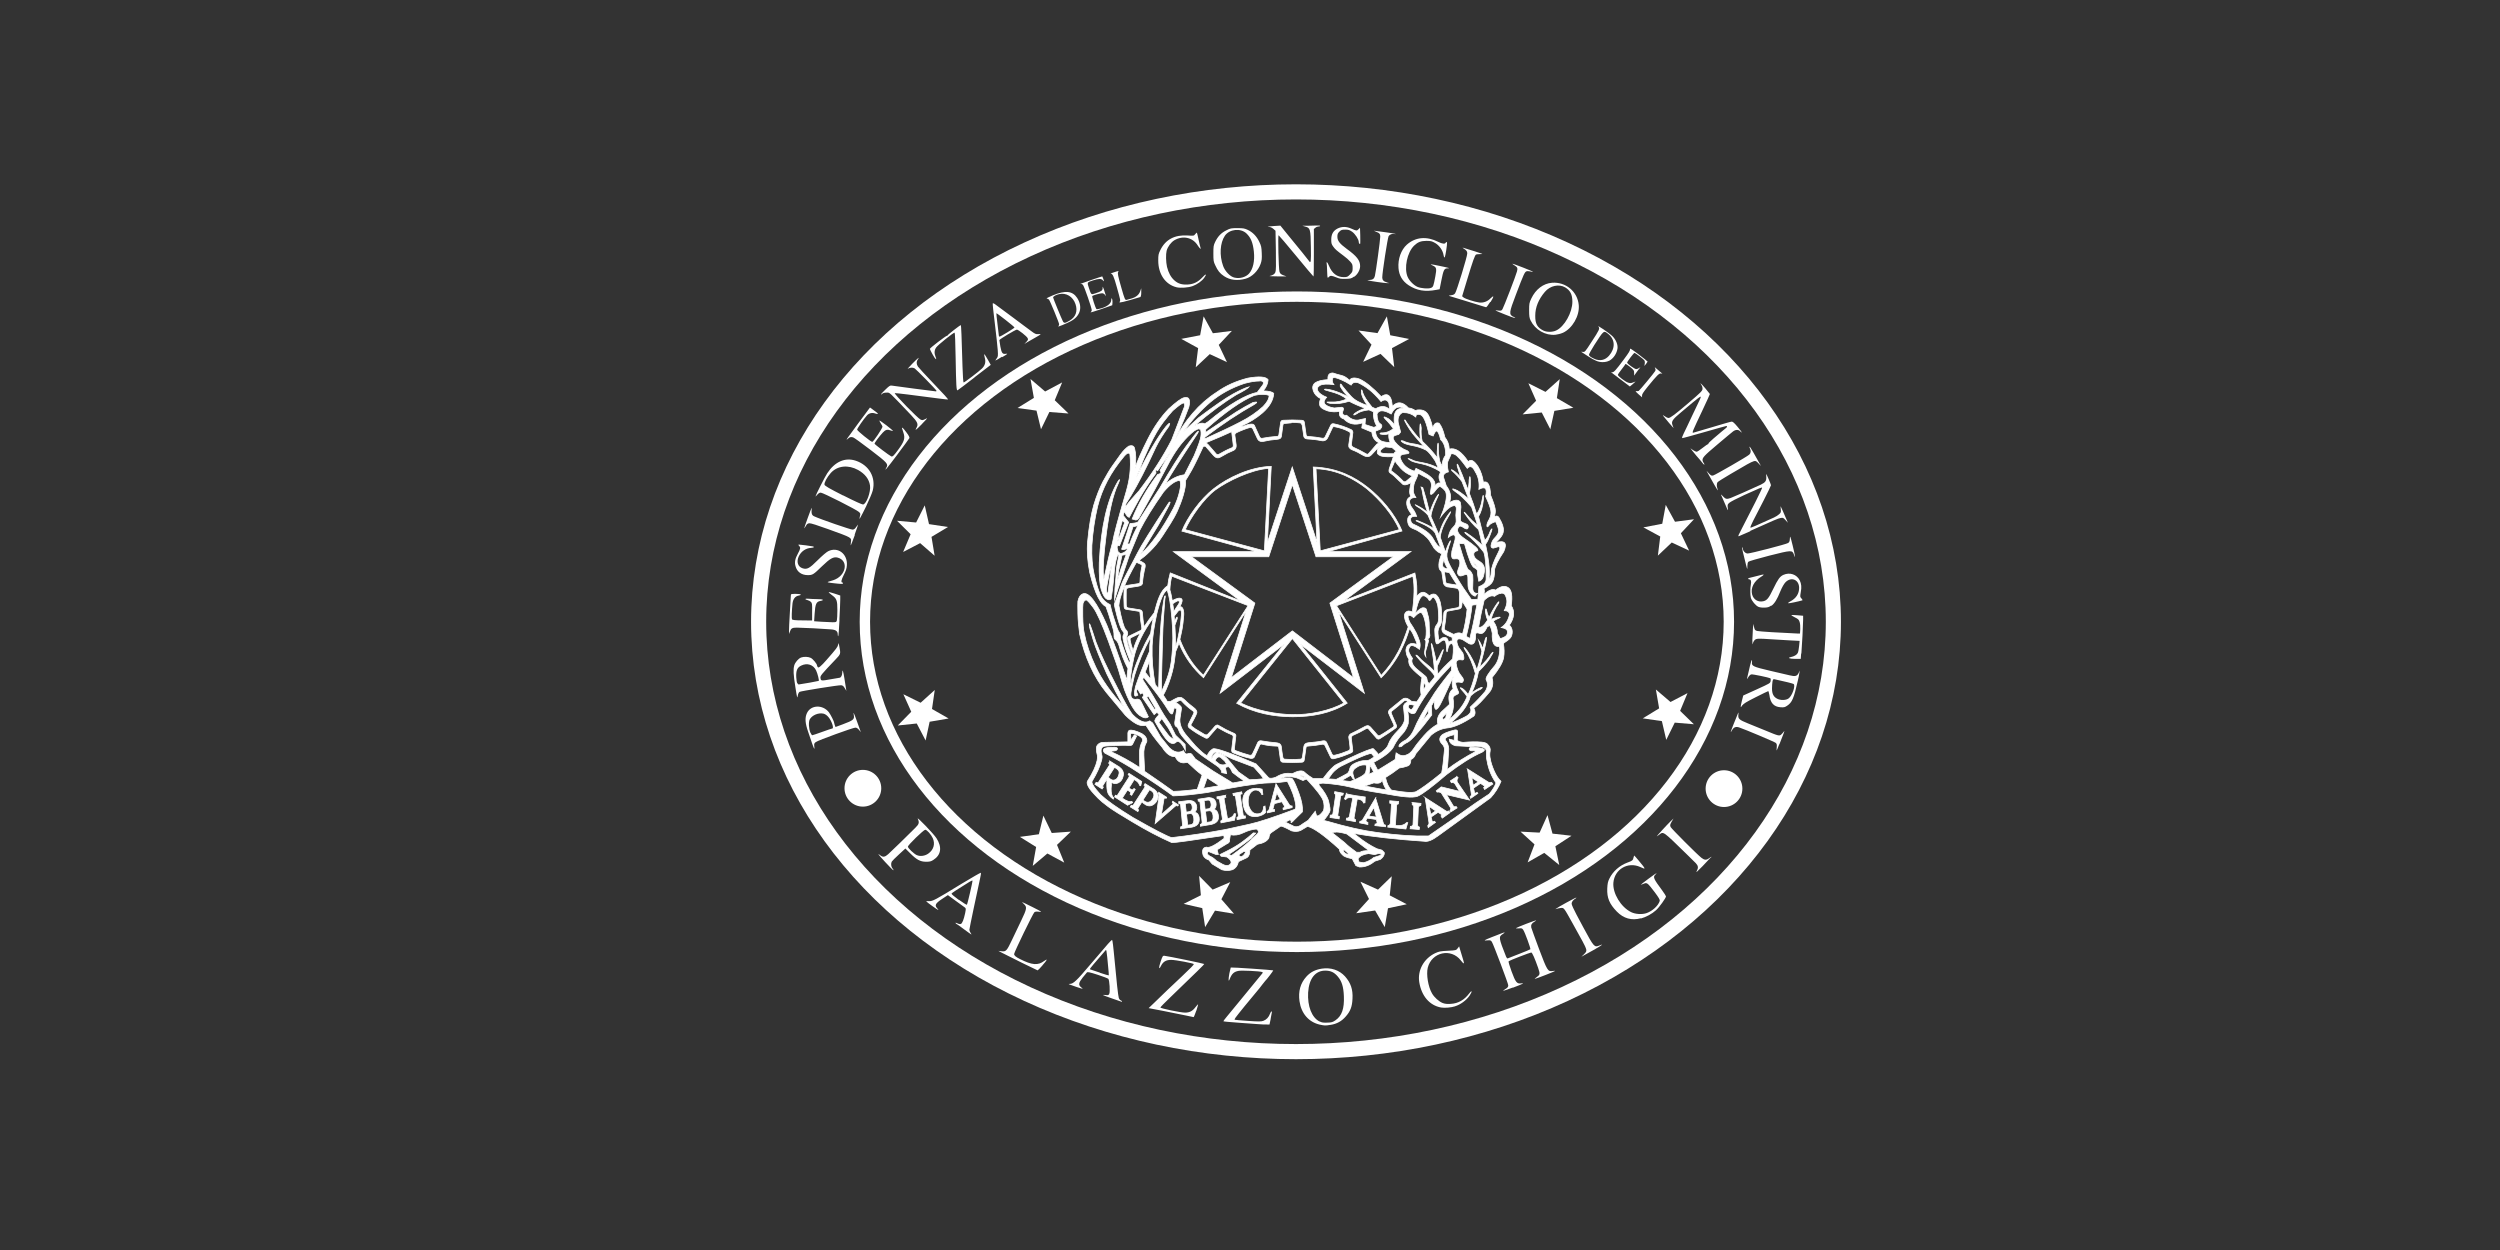 <svg xmlns="http://www.w3.org/2000/svg" id="Livello_1" viewBox="0 0 200 100"><rect x="0" y="0" width="200" height="100" fill="#333333" stroke="none"/><defs><style>      .cls-1, .cls-2 {        fill: #fff;      }      .cls-3 {        stroke-width: .83px;      }      .cls-3, .cls-2, .cls-4 {        stroke: #fff;        stroke-miterlimit: 11.34;      }      .cls-3, .cls-4 {        fill: none;      }      .cls-2 {        stroke-width: .06px;      }      .cls-4 {        stroke-width: 1.21px;      }    </style></defs><g id="layer1"><g id="g1216"><ellipse id="path23" class="cls-4" cx="103.68" cy="49.74" rx="42.99" ry="34.39"></ellipse><path id="text1873" class="cls-2" d="M106.6,29.84c-.28,0-.4.19-.36.53-.5.03-.84.12-1.03.26-.19.15-.24.36-.15.62.09.27.29.49.61.65-.08.1-.12.25-.1.46.01.21.24.38.67.52.32.08.63.09.93.02-.07.32.04.53.33.61.4.42.9.53,1.5.32l-.06.4.81.34c.03.39.21.67.54.84l-.04.08s-.08.01-.1.04l-.66.76c-.06.06-.12.07-.19.02-.39-.22-.73-.4-1.04-.53-.08-.04-.13-.11-.15-.21l.12-.97c0-.1-.05-.18-.14-.23-.44-.21-.89-.36-1.35-.46-.14-.04-.24,0-.29.13l-.44.91c-.04.08-.11.12-.21.11-.36-.07-.75-.12-1.17-.15-.08,0-.13-.04-.14-.13l-.14-.97c-.01-.13-.09-.19-.23-.19-.49-.03-.97-.03-1.46,0-.11,0-.18.05-.21.17l-.14.99c-.01.08-.06.13-.14.13-.42.03-.8.08-1.17.15-.06.03-.13,0-.21-.06l-.44-.97c-.06-.08-.15-.12-.29-.1-.15.01-.39.08-.71.21v-.08c.58-.25,1.14-.6,1.66-1.04.55-.49.85-1,.89-1.54-.1-.13-.38-.2-.85-.21.25-.28.38-.58.4-.89-.18-.25-.72-.29-1.62-.13-.94.24-1.77.61-2.48,1.12-.72.46-1.37,1.03-1.94,1.7-.58.67-1.04,1.36-1.38,2.08l.42-.97c.21-.46.43-1,.66-1.62.07-.3.07-.51.01-.63-.06-.13-.2-.16-.41-.11-.22.06-.62.35-1.21.89-.64.66-1.2,1.48-1.69,2.45-.49.97-.83,1.73-1.01,2.3.1-.63.08-1.17-.04-1.62-.07-.18-.22-.23-.46-.15-.22.15-.45.38-.67.69-.22.31-.43.61-.64.9-.21.29-.45.7-.74,1.23-.28.53-.53,1.17-.75,1.9-.21.73-.38,1.7-.49,2.91-.07.77-.01,1.6.17,2.49.22.89.44,1.54.66,1.96.22.42.43.67.63.74.12.31.29.82.5,1.54.11.34.16.59.15.77-.01.18.03.3.13.37.1.07.19.21.26.42.18.67.42,1.3.73,1.88-.06.31-.08.62-.08.93-.67-1.95-1.2-3.43-1.62-4.43-.8-1.81-1.43-2.64-1.89-2.49-.22.08-.36.29-.42.61-.01.13-.01.45,0,.97.01.52.06,1.07.14,1.64.42,1.87,1.13,3.43,2.14,4.68l1.52,1.82c.31.31.6.53.87.68.28.15.53.19.77.12.35.56.78,1.15,1.31,1.77.33.52.68.77,1.04.74.15.34.38.5.68.5l.31-.04c.43.42.82.76,1.16,1.01l-.39,1.14c-.69.1-1.33.15-1.92.17-.54-.39-1.3-.93-2.29-1.6l-.06-1.27c-.03-.44.05-.8.23-1.1.04-.24-.09-.46-.39-.65-.46-.22-.78-.31-.98-.27-.08.03-.13.1-.14.23v.7l-1.98.04c-.18,0-.33.07-.45.21-.12.14-.12.42-.01.84.01.15,0,.29-.02.4-.1.45-.35,1-.77,1.65-.06.1-.03.24.07.44.1.2.36.5.78.93.18.18.45.41.82.68.37.27,1.01.67,1.94,1.22,1.1.66,2.14,1.21,3.14,1.65.21.01,1.59-.18,4.16-.57l.02.23c-.73.56-1.21.8-1.41.7-.29.03-.38.25-.27.65.08.18.24.31.46.38l.27.32.77.46c.29.08.57.08.83,0,.25-.1.42-.32.5-.65l.68-.32c.15-.1.23-.3.23-.61l.6-.46c.47-.08.78-.25.92-.51.03-.22.09-.37.19-.42l.73-.5c.03-.07.33.05.9.36.28.07.52.06.73-.04l.54-.32c.49.11,1.34.72,2.56,1.83-.01.13.06.28.23.44.1.13.36.23.79.32l.29.55.29.11c.43.01.83-.14,1.21-.46l.46-.15c.24-.18.34-.37.31-.55l-.19-.19-.4-.11c-.5-.24-1.01-.56-1.52-.97l-.33-.26c1.51.27,3.39.48,5.63.63.28.06.65-.09,1.11-.43.46-.34,1.87-1.36,4.21-3.05.35-.38.63-.82.83-1.31-.21-.2-.39-.48-.55-.84-.16-.37-.26-.68-.3-.93-.06-.24-.06-.45-.02-.64.04-.19-.02-.37-.19-.54-.07-.1-.23-.16-.48-.19-.44-.04-.94-.03-1.5.02-.26-.03-.42-.09-.46-.19l.02-.51c.04-.22-.02-.32-.19-.3-.61.15-.98.31-1.1.46-.18.2-.17.41.02.63.15.14.23.3.23.48-.08.93-.16,1.55-.23,1.88-1.01.82-1.7,1.31-2.06,1.5-.29.1-.94.06-1.95-.13-.22-.2-.38-.53-.48-1.01.35-.21.71-.46,1.1-.76.26-.04.48-.09.66-.16.18-.06.27-.24.27-.52.18-.07.31-.23.39-.46l1.21-1.47c.39-.34.81-.53,1.27-.59.55-.04,1.28-.36,2.16-.95.14-.15.14-.37,0-.65.26-.15.69-.59,1.29-1.31.24-.34.29-.71.17-1.12.55-.67.86-1.21.93-1.6.06-.35.05-.73-.02-1.14.26-.17.45-.31.55-.43.1-.12.16-.29.16-.5,0-.21-.08-.39-.23-.53.4-.58.45-1.1.15-1.56.11-.76.03-1.24-.23-1.43-.28-.2-.62-.13-1.02.19-.24-.13-.55,0-.96.36.07-.18.08-.35.02-.49.36-.17.59-.35.7-.56.1-.2.16-.52.16-.96.04-.27.28-.75.73-1.43.3-.69.09-.93-.64-.72.4-.37.61-.68.61-.95.03-.25-.08-.58-.31-.97-.1-.22-.24-.27-.44-.13.07-.14.11-.31.11-.5,0-.2-.12-.61-.38-1.24-.04-.83-.23-1.18-.58-1.04-.06-.44-.19-.85-.42-1.24-.33-.51-.6-.64-.79-.4-.54-.82-1.05-1.15-1.52-1.01-.01-.35-.13-.67-.35-.95-.12-.53-.28-.9-.46-1.12-.25-.1-.42.04-.52.42-.04-.31-.14-.63-.29-.97-.15-.34-.39-.51-.73-.52-.12-.01-.24,0-.35.06-.22-.14-.41-.21-.56-.21-.47-.51-.9-.55-1.29-.13l-.06-.44c-.14-.52-.42-.63-.83-.34-.68-.72-1.26-1.19-1.75-1.41-.4-.14-.67-.1-.79.11-.21-.21-.43-.35-.66-.4-.24-.06-.46-.12-.66-.19-.02,0-.04,0-.06,0h0ZM106.7,30.2c.16,0,.48.11.97.36l.42.25c.11-.21.3-.27.56-.19.32.15.62.34.9.56.28.22.59.53.93.94.29-.2.5-.15.63.13l.06.51c-.31-.3-.68-.32-1.12-.06l-.29-.13c-.4-.49-.64-.87-.73-1.12-.08-.32-.12-.35-.12-.08.01.28.18.64.5,1.08-.61-.2-1.06-.45-1.34-.76-.28-.31-.5-.57-.66-.78-.15-.25-.21-.25-.19,0,.17.31.4.6.69.86-.22-.1-.43-.2-.63-.3-.49-.21-.89-.32-1.21-.34-.15,0-.16.03-.02.08.54.14.93.27,1.18.39.24.12.41.23.49.33-.39.17-.79.25-1.21.23-.26-.01-.38,0-.35.02.03.03.11.06.25.09.5.06,1.01,0,1.52-.17.37.2.81.39,1.31.57-.31.07-.6.21-.89.42-.11.14-.05.15.17.02.22-.17.55-.27,1-.32l.35.15c-.03.38.06.77.27,1.16l-.23.09-.71-.23.04-.48-.39.08c-.37.13-.75.02-1.12-.34-.25.04-.36-.06-.31-.3.1-.21.07-.32-.08-.34l-.6.06c-.39-.06-.64-.17-.77-.34-.08-.14-.03-.31.16-.52-.37-.15-.61-.32-.7-.51-.09-.18-.03-.33.17-.44.2-.11.57-.13,1.11-.06-.12-.15-.16-.32-.1-.48,0-.05.04-.08.11-.08h0ZM100.75,30.47s.1,0,.14,0c.18.04.23.15.14.32l-.46.61c-.4.06-.95.29-1.65.7-.7.41-1.45.95-2.25,1.62l-.29.19c-.15-.11-.43-.06-.83.15,1.28-1.08,2.39-1.9,3.33-2.47.61-.31.96-.53,1.06-.65-.31.08-.74.28-1.29.58-.55.3-1.47.93-2.75,1.89l-1.22,1.12c.69-.96,1.42-1.75,2.17-2.38.76-.63,1.66-1.13,2.71-1.48.45-.12.85-.19,1.19-.19h0ZM101.02,31.55c.2,0,.37.03.51.08,0,.27-.16.56-.48.89-.49.45-1.09.87-1.82,1.24-.73.38-1.68.83-2.84,1.35v-.13c1.41-1.07,2.73-1.94,3.93-2.61.32-.2.29-.25-.08-.17-.42.21-.87.47-1.37.78-.83.55-1.64,1.09-2.43,1.62l.02-.25c1.58-1.41,2.88-2.31,3.89-2.72.25-.06.47-.08.67-.08h0ZM94.68,32.24s.01,0,.02,0c.07.06.09.15.06.28l-1.02,2.66c-.67,1.31-1.54,2.67-2.62,4.09-.46.51-.74.83-.85.97-.11.14-.2.28-.27.4l.08-.36.4-.63c.55-.91,1.22-2.21,1.99-3.88.24-.49.58-1.05,1.04-1.67.14-.32.06-.31-.23.02-.68.86-1.47,2.21-2.37,4.07l.4-1.01c.07-.22.29-.73.66-1.53.37-.79.74-1.42,1.1-1.89.36-.46.61-.77.75-.91.47-.41.75-.61.86-.61h0ZM111.93,32.56c.11,0,.22.02.34.09-.4,0-.64.18-.71.53-.04.22-.04.5,0,.82-.14-.2-.31-.37-.5-.51-.37-.2-.44-.18-.21.06.24.24.44.49.62.74-.31.25-.64.36-1,.34-.12.06-.1.09.06.11.17.04.36.03.58-.04-.03.22,0,.45.1.68-.19.03-.42,0-.69-.09-.31-.17-.46-.43-.48-.8l.38-.15c.17-.2.17-.34,0-.44-.16-.1-.25-.36-.26-.78.15-.34.53-.34,1.13,0,.18-.36.39-.54.62-.55h0ZM112.3,33.01c.33-.01.65.1.96.35.01-.2.14-.26.38-.18.24.08.47.6.68,1.57l.33.13c.11-.27.2-.4.27-.4.11,0,.22.23.33.69.28.25.41.67.4,1.24-.18.24-.28.53-.29.89l-.17-.38c-.1-.42-.14-.87-.12-1.33-.01-.2-.03-.2-.06,0-.04.41-.05.75-.02,1.04-.37-.49-.78-.93-1.21-1.33-.08-.31-.11-.66-.08-1.06-.04-.34-.08-.42-.1-.23-.03.42-.01.82.04,1.18-.32-.32-.69-.8-1.12-1.41-.11-.2-.16-.24-.15-.13.26.51.54.93.83,1.26.29.34.53.61.71.8-.36-.11-.67-.19-.94-.22-.26-.04-.51-.11-.73-.22-.21-.04-.2,0,.02.15.12.08.38.16.76.23.38.07.74.19,1.07.36.18.11.42.4.73.87l.25.57c-.39-.21-.82-.36-1.29-.44-.47-.08-.75-.16-.83-.23-.36-.15-.4-.14-.12.04.08.08.38.18.89.28.51.11.99.31,1.47.6l.04.13c-.1.11-.13.27-.1.46l.14.42c-.12-.15-.3-.09-.52.21.08-.18.06-.35-.06-.5-.19-.3-.67-.61-1.41-.95l-.12.23c-.61-.2-.99-.56-1.15-1.1-.01-.17.13-.26.44-.28.31-.02.35-.11.14-.26-.4-.14-.74-.38-1-.72-.18-.24-.18-.41,0-.5l.31-.09.15-.19-.19-.74c-.06-.38.05-.65.31-.8.05,0,.09,0,.14-.01h0ZM103.26,33.79c.24,0,.47.01.73.04.1,0,.13.07.18.17l.11.75c.02.18.03.35.34.37.31.01.8.07,1.07.13.26.06.44-.05.53-.24,0,0,.25-.53.38-.8.03-.06.09-.09.13-.08.48.09.79.19,1.21.41.06.03.09.1.08.22l-.12.82c-.03.19.07.32.26.4.36.14.58.26.81.4.22.13.51.26.75,0l.66-.71h.04l-.14.17c-.06.08-.1.21-.1.38,0,.11.21.25.39.28.35.06.58.04.9.03l-.26.77-.07.21c-.02.12-.08.24.12.36l.25.19.37.36.21.19c.13.13.2.33.8,0-.06.18-.09.37-.11.56-.03.21,0,.36.08.55-.18.09-.28.2-.31.36-.04.19,0,.37.06.55.08.2.22.37.33.55-.15.04-.2.09-.27.19-.09.12-.07.39-.01.55.12.36.49.37.76.54.36.22.71.45.95.81.13.2.23.39.36.59.06.08.23.24.32.3.1.06.29.15.29.15-.06.13-.1.25-.16.45-.05.18-.06.23-.07.41,0,.12,0,.23.04.34.03.07.19.24.19.24.04.28.1.61.13.88.01.11.16.3.32.32.23.03.35.04.75.11.09.02.19.11.21.32.03.3,0,.67,0,.97,0,.14,0,.24-.17.27l-.71.13c-.21.03-.34.14-.36.27-.02.4-.09.8-.15,1.2-.03.17,0,.35.2.48.18.11.22.13.63.3-.03.09-.02.19.01.29-.15-.06-.24.03-.31.11-.05-.2-.08-.32-.2-.38-.14-.06-.29,0-.34.03-.09.05-.25.19-.25.19-.02-.18-.04-.36-.06-.54,0-.12-.03-.22.08-.5.02-.06.1-.13.14-.24.13-.42.08-.74.05-1.16,0-.17-.03-.3-.06-.46-.02-.12-.04-.24-.1-.36-.03-.07-.06-.16-.11-.22-.07-.09-.14-.19-.24-.22-.16-.05-.33.01-.44.13-.37-.32-.46-.3-.59-.28-.17.03-.3.17-.43.32.02-.28,0-.54,0-.85-.02-.32-.07-.64-.15-1.02l-5.68,2.23,5.37-3.95h-6.61l5.89-1.64c-.56-1.38-1.69-2.66-2.73-3.48-1.04-.82-2.4-1.57-4.37-1.64l.3,6.02-1.98-6.02-1.99,6.05.31-6.1c-1.67.04-3.48.91-4.59,1.78-1.11.86-2.14,2.34-2.56,3.4l5.99,1.64h-6.67l5.38,3.95-5.63-2.25c-.11.41-.16.67-.2,1.03-.6.37-.82,1.2-1.08,2.16-.31.39-.56.74-.81,1.13-.07-.38-.11-.76-.14-1.15-.01-.11-.07-.2-.21-.22l-.89-.14c-.19-.01-.19-.18-.19-.31,0-.36-.01-.77,0-1.14,0-.07.07-.14.15-.16.24-.06.63-.09.89-.15.19-.05.22-.11.26-.21.02-.37.08-.74.16-1.1,0,0,.13-.37,0-.48-.18-.15-.44-.25-.44-.25.29-.21.53-.39.87-.73.34-.34.68-.72,1.04-1.28.36-.56.85-1.27,1.16-1.95.31-.68.72-1.83.65-2.44.19-.32.25-.39.5-.84s.67-1.33.93-1.9h.17l.61.7c.28.32.44.26.72.09.29-.18.57-.32.87-.44.12-.05.29-.16.25-.48l-.1-.74c-.01-.11.03-.16.14-.22.3-.15.84-.36,1.07-.41.1-.02.19.04.23.11l.35.75c.09.21.26.31.55.24.29-.07.6-.12.99-.15.39-.03.38-.17.41-.37l.1-.75c-.01-.08.06-.18.22-.16.15-.02.29-.03.43-.04h0ZM95.95,34.33s.06,0,.08,0c.06.14.07.33.04.58-.03.25-.21.76-.54,1.55l-.77,1.52c-.54.07-1.05.32-1.54.76.25-.44.55-.93.91-1.5.35-.56.9-1.4,1.65-2.53.12-.21.13-.26.01-.16-.12.11-.43.51-.94,1.21-.51.7-1.2,1.79-2.06,3.27-.24.37-.82,1.27-1.75,2.72-.07.07-.28.11-.63.13l-.68,2.05c.06.08.23.05.52-.09-.14.27-.35.42-.63.44l-.17-.13-.08-.32.02-.19.17.02.73-1.88-.44-.55.1-.32c.14.3.27.46.39.48.19-.38.48-.9.84-1.55.37-.65.8-1.32,1.3-1.99l-.02-.17c0-.1.05-.11.15-.02l1.04-1.52-.85,1.5c.14.15.08.26-.19.32-.89,1.19-1.57,2.38-2.04,3.56l.21.06c.12.06.24,0,.35-.17l1.27-2.28,1.21-2.28c.57-1.03,1.22-1.83,1.95-2.4.17-.09.29-.15.38-.15h0ZM98.54,34.54v.06l.12,1.01c.01.1-.02.17-.1.21-.35.14-.7.32-1.06.53-.07.03-.13.02-.19-.02l-.64-.74-.19-.17.21-.09c.69-.28,1.31-.55,1.85-.8h0ZM110.81,35.75l.56.06.35.3c-.1.03-.17.09-.21.19-.78.01-1.14-.04-1.08-.17-.04-.08.08-.21.37-.38h0ZM90.29,36.26s.08.02.1.07c.06.56.05,1.11-.01,1.63-.06.53-.2,1.11-.4,1.76-.54,1.83-.87,3.06-.98,3.69-.21.75-.44,1.72-.69,2.91-.11-.58-.04-1.79.2-3.64.24-1.85.55-3.16.93-3.95.18-.41.17-.47-.02-.19-.85,1.46-1.34,3.62-1.48,6.47-.03,1,.03,1.72.16,2.16.14.44.3.7.48.77.1.06.2.05.31-.02.08-.53.14-.97.17-1.3.03-.33.06-.72.11-1.16.05-.44.14-.81.26-1.11l.08.08c-.14.65-.21,1.1-.22,1.35,0,.25-.02.51-.05.76-.03.25-.06.74-.08,1.45.17-.58.35-1.13.54-1.65l.64-1.9.83-2c.46-.9,1.09-1.92,1.91-3.08.49-.58.92-.89,1.29-.93.1.14.1.43,0,.87-.1.44-.26.89-.5,1.37-.9,1.69-1.77,2.91-2.62,3.67l1.43-2.36.69-1.27c.26-.48.31-.65.14-.5-1.4,2.14-2.24,3.48-2.51,4.03-.28.55-.55,1.06-.81,1.54-.26.48-.44.85-.52,1.12-.08.27-.26.75-.52,1.43,0,.13.09.49.25,1.1.17.6.31.96.42,1.06.12.11.13.22.03.35-.04.11-.01.32.08.63.07.34.23.8.48,1.39l-.06.21c-.26-.59-.5-1.24-.71-1.94,0-.28-.03-.45-.09-.52-.06-.07-.12-.2-.19-.39-.06-.19-.16-.47-.28-.85-.12-.37-.21-.71-.27-1-.37-.17-.65-.45-.81-.85-.17-.4-.32-.92-.47-1.57-.15-.65-.21-1.42-.18-2.32.07-1.07.22-2.11.46-3.12.35-1.41,1.05-2.74,2.12-4.01.15-.17.26-.25.34-.26h0ZM116.13,36.29c.06,0,.14.01.25.06.21.1.54.47,1,1.12.22-.25.44-.16.64.27.25.39.35.87.29,1.41.51-.28.69-.09.54.57.22.46.36.83.41,1.09.05.26,0,.5-.12.73-.13.22-.2.4-.19.52,0,.12.06.12.15-.01.09-.13.27-.23.55-.32.18.39.26.65.23.78,0,.15-.1.32-.28.5-.19.18-.29.4-.32.65,0,.13.06.19.19.19l.37-.11c.19-.03.2.13.02.46-.19.37-.33.67-.42.93-.09.25-.14.46-.14.61-.01.32-.07.51-.17.57.03-.41.02-.83-.03-1.28-.05-.44-.14-.94-.26-1.49.11-.1.26-.43.46-.99.1-.28.08-.32-.06-.11-.15.42-.31.68-.46.78-.15-.52-.32-1.15-.5-1.9.21-.35.34-.8.39-1.33.01-.45-.01-.48-.08-.1-.08.53-.24.95-.46,1.24-.18-.59-.37-1.14-.58-1.66.07-.3.1-.64.08-1.04-.01-.39-.05-.41-.1-.04,0,.3-.04.55-.1.76l-.46-1.18-.29-.68c-.1-.22-.13-.22-.1,0l.27.89c-.21-.24-.4-.42-.58-.53-.18-.11-.21-.1-.1.02.31.27.57.55.79.86.18.45.36.91.54,1.39-.53-.45-.9-.7-1.1-.76-.26-.1-.26-.05,0,.15.37.24.82.66,1.33,1.26.17.49.33.97.48,1.43-.26-.15-.58-.46-.96-.93-.17-.17-.17-.14-.02.08.31.46.66.87,1.06,1.22l.31,1.28c-.32-.32-.73-.65-1.25-.99-.22-.14-.24-.11-.04.08.44.32.91.8,1.39,1.43.14.39.2,1.12.19,2.17-.01.27-.21.46-.58.59l-.08,1.01-.52.02c-.28-.39-.49-.7-.64-.92-.15-.22-.35-.55-.62-1-.27-.45-.47-.81-.59-1.1-.12-.28-.15-.57-.06-.87.08-.3.15-.52.21-.67.06-.15.05-.18-.02-.08-.17.3-.28.58-.35.86l-.42-1.2c.04-.48.29-1.09.75-1.84.14-.25.12-.27-.04-.06-.42.56-.68,1.13-.81,1.71l-.64-1.45c-.01-.27.15-.77.5-1.52.18-.39.14-.38-.12.04-.22.42-.38.82-.48,1.18-.19-.8-.38-1.48-.56-2.04l-.14-.04.08.23c.11.7.26,1.31.46,1.83-.26-.24-.56-.43-.89-.59-.18-.1-.18-.08,0,.06.4.24.71.48.91.72.17.39.32.75.46,1.08-.25-.18-.67-.39-1.27-.63-.22-.04-.22-.02,0,.08.75.31,1.21.61,1.39.91l.42,1.12c-.15,0-.35-.23-.6-.69-.21-.39-.73-.77-1.56-1.14-.17-.07-.24-.22-.23-.44.03-.15.19-.22.48-.19-.08-.24-.18-.43-.29-.57l-.17-.25c-.22-.46-.09-.69.4-.69-.18-.28-.24-.5-.19-.65-.01-.27.05-.53.19-.78.08-.17.15-.34.19-.51.26.15.5.28.72.39.21.11.33.3.34.58l-.1.65c.04.13.15.08.33-.13.18-.25.32-.4.44-.44.15.07.3.2.44.38.14.27.09.76-.15,1.48l-.23.59c.47-.63.85-.93,1.15-.91.1.07.13.21.09.43-.03.22-.03.45,0,.69.03.24-.05.44-.24.61-.19.17-.32.44-.39.82.44-.34.62-.27.54.19l-.25.91c-.07.44,0,.64.21.61.21-.03.34,0,.38.08.05.08.06.23.03.44-.12.3-.18.49-.17.58.01.09.05.17.12.23.06.06.2.05.4-.04.21-.09.31-.03.31.19,0,.22,0,.43.01.63,0,.2.07.4.2.6.1.14.22.23.37.28l.19-.23c-.28.01-.41-.17-.38-.55.02-.38.02-.68,0-.89-.11-.27-.22-.42-.33-.44-.11-.03-.37-.73-.77-2.11l.44.02c.32,1.18.58,1.82.77,1.91.19.09.29.2.27.32-.01.12.02.38.1.77.25-.07.39-.3.44-.7.07-.37-.03-.65-.31-.84-.29-.17-.46-.32-.5-.46-.08-.24,0-.39.27-.44.15-.08-.22-.42-1.1-1.01-.46-.32-.6-.61-.42-.87.07-.13.2-.12.38.01.19.13.31.16.36.09.1-.2.02-.33-.23-.41-.25-.08-.37-.17-.35-.26-.01-.44,0-.73.02-.89.03-.15.01-.34-.04-.55-.15-.22-.44-.21-.87.04.1-.24.12-.47.07-.7-.05-.22-.16-.44-.32-.65l-.21-.65c-.06-.22.07-.38.38-.46-.1-.44-.1-.74,0-.93.1-.2.16-.36.21-.48.02-.06.06-.1.12-.11h0ZM111.6,36.86c.06.13.21.32.45.59.24.27.56.48.94.63l-.52.44c-.08.04-.16.03-.23-.04-.25-.27-.55-.53-.89-.78-.07-.03-.08-.08-.04-.17l.29-.67ZM101.49,37.47l-.34,6.6-6.33-1.7c.4-.94,1.47-2.48,2.41-3.18.94-.69,2.86-1.63,4.26-1.72h0ZM105.28,37.5c1.72.06,3.08.83,4.08,1.61,1.12.95,2.06,2.08,2.59,3.26l-6.33,1.7-.34-6.57ZM103.39,38.78l1.89,5.76h6.18l-5.07,3.71,1.89,5.97-4.89-3.75-4.89,3.75,1.89-5.97-5.07-3.71h6.18l1.89-5.76ZM89.8,41.61l.17.21-.56,1.52c.1-.63.23-1.21.39-1.73ZM91.03,42.05c-.29.55-.51,1.04-.66,1.48l-.17-.02.44-1.37.4-.09ZM90.1,44.35l-.42,1.14-.29.99.1-.84.14-.61.13-.61.33-.06ZM115.51,44.75c.06.27.16.52.33.76-.07,0-.15-.02-.24-.05-.09-.04-.15-.09-.18-.17-.03-.08,0-.26.08-.54ZM88.97,44.9c-.14,1.12-.26,2-.35,2.64l-.08-.17c-.08-.13.06-.95.44-2.47ZM90.91,44.98l.37.17c.08.04.1.11.06.21-.08.38-.13.77-.14,1.18,0,.08-.04.14-.12.15l-.98.15c-.11.03-.17.1-.17.21-.03.49-.03.98,0,1.47,0,.14.06.22.19.23l.96.15c.08.01.12.06.12.15.03.42.07.82.14,1.18.01.1-.02.17-.1.21l-.9.44c-.12.04-.17.14-.12.3.1.45.23.87.4,1.24l-.02.08c-.12-.2-.24-.48-.35-.85-.11-.37-.15-.62-.1-.75.11-.2.08-.38-.1-.55-.14-.14-.32-.77-.54-1.9.01-.3.13-.74.35-1.33.22-.59.58-1.31,1.06-2.15h0ZM117.9,45l.33.34c-.22-.07-.33-.18-.33-.34ZM115.54,45.74l.41.07c.21.35.38.64.63,1l-.81-.13c-.07-.01-.11-.08-.12-.17-.03-.18-.08-.7-.1-.78h0ZM113.03,46.1c.08.47.1.83.09,1.27-.01.53-.06,1.06-.13,1.59-.2-.1-.39-.13-.55.05-.06.07-.1.18-.08.36l.04.19c.04.14.09.26.14.36.04.08.09.15.12.23-.26.77-.53,1.48-.79,1.96-.41.76-.8,1.3-1.37,1.92l-3.58-5.57,6.11-2.36ZM93.76,46.1l6.09,2.35-3.58,5.57c-.87-.8-1.49-1.84-1.88-2.87.14-.62.24-.97.31-1.94.02-.23-.03-.44-.08-.54-.08-.15-.19-.15-.25-.11.06-.09.1-.18.15-.3.07-.18.07-.3,0-.36-.13-.09-.35-.06-.74.15-.06-.3-.09-.56-.19-.86.02-.41.06-.75.16-1.1ZM93.38,47.22c.15.41.28,1.16.37,2.27.1,1.1.1,2.1,0,2.98-.09,1.14-.39,1.9-.83,2.87,0-.87.01-1.58.03-2.13.02-.55.04-1.28.06-2.18.02-.91.08-1.94.18-3.09.06-.28.04-.35-.04-.19-.22,1.17-.35,2.66-.4,4.49l-.02,1.2-.04,1.65-.27-.32c-.19-.98-.28-2.02-.25-3.1.04-.8.17-1.66.38-2.59.29-1.17.57-1.79.83-1.86h0ZM120.04,47.44c.12,0,.23.02.34.1.12.21.18.42.17.62-.01.2-.08.43-.21.69.26,0,.4.1.42.32-.11.48-.33.82-.66,1.03.3.06.47.15.49.3.02.14-.01.26-.09.35-.08.09-.24.17-.48.24l-.23-.42c.01-.34-.1-.66-.33-.97.1-.08.25-.17.46-.25.15-.07.13-.09-.08-.07-.22.04-.4.1-.52.17h-.04c.12-.45.33-.88.6-1.28.07-.18.03-.18-.12.02-.24.34-.44.7-.62,1.08-.08-.08-.15-.24-.19-.46-.06-.27-.1-.27-.12-.02.04.32.1.56.19.7-.31.48-.55.67-.73.57.11-.67.26-1.38.44-2.13.32-.32.6-.43.83-.32.19-.15.36-.23.51-.24h0ZM113.89,47.67s.03,0,.04,0c.03,0,.07.02.1.04.14.08.23.17.27.27.04.1.1.08.19-.05.08-.13.15-.18.21-.14.06.04.11.13.18.25.06.13.11.26.14.4.03.14.05.4.07.77.02.37-.02.62-.14.75-.11.13-.17.28-.17.46.02.73.08,1.09.17,1.09.08,0,.18-.06.3-.17.12-.11.22-.15.31-.12.09.03.14.23.16.61.01.38.05.42.1.11.06-.3.16-.45.31-.45.15,0,.18.41.08,1.22-.54.49-.93.9-1.17,1.22-.08-.35-.09-.6-.01-.74.08-.14.15-.3.21-.48.06-.18.11-.33.16-.47.11-.34.09-.37-.06-.09-.08.17-.16.32-.22.44-.06.13-.14.25-.22.38-.03-.22-.12-.63-.27-1.2-.12-.39-.16-.39-.1.02.11.66.19,1.3.23,1.92-.24-.25-.48-.47-.72-.65-.24-.18-.45-.38-.63-.59-.15-.1-.18-.09-.08.04.17.22.41.49.74.79.33.3.52.5.59.6.07.1.11.18.12.25-.12.17-.27.34-.44.53-.1-.06-.15-.15-.17-.29-.01-.13-.06-.23-.14-.3-.08-.06-.31-.26-.7-.58-.35-.31-.46-.59-.33-.84-.1-.13-.18-.27-.26-.44-.08-.17-.06-.33.05-.5.11-.16.37-.09.77.22.07-.24.07-.46,0-.67-.07-.21-.15-.42-.25-.63-.18-.34-.35-.62-.52-.86-.15-.32-.19-.51-.1-.55.08-.04.22.01.4.17.35-.38.57-.49.68-.33.11.16.2.43.27.81.07.38.08.77.02,1.18l-.08.09.08.08c.03.08,0,.4-.1.95,0,.11.03.23.1.34-.03-.17-.03-.3-.02-.38.01-.07.06-.23.14-.49.08-.26.11-.41.11-.44,0-.04-.06-.06-.17-.07.12-.04.21-.1.24-.18.03-.08.04-.15.02-.23-.02-.08-.03-.3-.04-.67,0-.37-.04-.64-.1-.83-.06-.19-.1-.34-.12-.44-.01-.11-.1-.17-.25-.18-.15-.01-.37.14-.64.46.12-.6.25-1.01.38-1.21.09-.13.17-.21.26-.22h0ZM86.83,47.99s.03,0,.05,0c.08,0,.27.2.57.6.3.4.7,1.3,1.22,2.7.51,1.4.83,2.32.94,2.75.12.44.24.82.35,1.14.12.32.26.65.43.99.25.51.5.85.75,1.04.33.24.57.28.73.13l-.56-1.16c-.1-.21-.24-.29-.44-.23-.32.01-.45-.17-.39-.57.03-.25.12-.69.27-1.31.31-1.04.74-2.07,1.31-3.1-.07.45-.1.83-.1,1.14-.51,1.17-.89,2.11-1.12,2.82-.12.52-.12.77.02.76l.17-.08-.12-.3.08-.23.25.44.15-.1.12.19-.12.19.94,1.37.23-.19.17.19c-.28.28-.39.46-.33.55.25.46.48.84.68,1.12.42.62.75.79,1.02.52.08-.07.19-.06.31.04.12.1.26.31.42.63l-.02-.48-.77-.74-.44-.89c-.36-.52-.62-.92-.77-1.2-.15-.28-.34-.62-.57-1.01-.23-.39-.51-.84-.84-1.33l.06-.23.66.82c.6.77,1.02,1.36,1.26,1.76.24.4.39.49.43.28l.12-.4.19.1-.12.82-.04.25c-.01.2.03.31.12.35.09.04.17.17.24.39.04.14.26.43.66.87.4.44.81.81,1.25,1.12.44.3.8.55,1.08.74.28.19.42.38.41.56l.39.08-.1-.5.25-.06c.12.08.23.24.31.46.36.28.67.51.94.68l-.91.17-1.56-.95-1.43-.97-.27-.36c-.08-.1-.2-.12-.34-.06-.15.06-.26-.03-.34-.25-.37.22-.76.14-1.15-.25l-.68-.84-.64-1.12-.23-.17c-.35.22-.79.07-1.33-.46-.19-.18-.61-.91-1.25-2.17-.85-1.63-1.42-2.86-1.73-3.69-.22-.69-.37-1.13-.44-1.31-.07-.18-.1-.19-.08-.01.01.18.12.57.31,1.18.19.61.56,1.51,1.08,2.69.46.96.91,1.83,1.35,2.62-1.03-1.12-1.77-2.18-2.23-3.16-.46-.97-.76-1.87-.92-2.7-.07-.3-.11-.75-.12-1.36-.01-.61,0-.95.02-1.02.06-.18.14-.28.25-.28h0ZM94.25,48.07c.13,0,.14.08.04.26l-.39.59c-.03-.24-.04-.45-.08-.62.14-.1.25-.17.38-.23.02,0,.04,0,.06,0h0ZM116.97,48.08l.4.65c-.07.73-.19,1.4-.37,2-.18-.14-.42-.13-.71.02l-.64-.32c-.08-.04-.12-.11-.1-.21.07-.37.12-.7.14-1.12,0-.09.05-.19.13-.21l.91-.17c.12-.03.19-.11.21-.25l.04-.4ZM118.15,48.38c-.19,1.07-.38,1.97-.56,2.7l-.29-.17c.25-1.01.4-1.84.46-2.49.08-.03.21-.04.39-.04h0ZM94.4,48.78c.09,0,.13.14.11.44-.04.63-.22,1.8-.46,2.51-.01-.77-.03-1.21-.06-1.71l.19-.52c.01-.18-.02-.19-.1-.02l-.11.2-.04-.38.31-.4c.06-.07.12-.1.16-.1h0ZM92.28,49.39c-.14.59-.2,1.07-.23,1.28-.61,1.07-1.08,2.13-1.41,3.19-.08.32-.15.71-.21,1.16-.04-.58.05-1.38.28-2.41.23-1.03.75-2.1,1.57-3.21h0ZM119.09,50.03c.12,0,.22.2.29.63-.04.75.14,1.1.54,1.06.07.04.08.24.03.59-.05.35-.16.66-.34.91-.57.66-.8,1.05-.71,1.18.15.27.13.57-.08.91-.31.38-.71.8-1.21,1.27.14.28.04.52-.31.72-.4.22-.85.42-1.33.59.9-.69,1.46-1.43,1.67-2.21.29-.27.55-.44.77-.52.19-.13.23-.18.1-.17-.25.1-.51.25-.79.46.26-.53.45-1.11.56-1.73.54-.53.88-.96,1.02-1.26.19-.3.2-.36.02-.19-.21.35-.53.72-.96,1.12.19-.6.37-1.28.52-2.02.07-.44.05-.51-.06-.23l-.21.74c-.1-.3-.21-.52-.33-.68l.27.89c-.06.35-.19.85-.4,1.5-.19-.56-.45-1.07-.77-1.52-.29-.37-.34-.37-.14-.02.32.46.58,1.07.79,1.83-.17.67-.36,1.24-.58,1.69-.17-.25-.34-.43-.52-.52-.14-.07-.14-.03,0,.13.18.18.32.37.44.55-.17.41-.39.77-.66,1.08-.27.31-.54.57-.8.78.33-.52.44-1.1.33-1.73,0-.11.09-.21.26-.28.17-.07.23-.15.18-.23-.15-.31-.23-.55-.23-.74.11-.06.28-.06.5,0,.18-.13.16-.3-.05-.54-.21-.23-.35-.57-.41-1,0-.25.17-.34.5-.27.15-.01.16-.2.04-.55l-.35-.48c-.25-.56-.14-.77.31-.61l.54.34c.36.14.53-.1.52-.74,0-.14.11-.17.32-.09.21.08.41-.09.59-.5.05-.05.09-.08.13-.08h0ZM91.24,50.63c-.28.51-.45.88-.59,1.41-.11-.28-.2-.6-.24-.84-.01-.07,0-.15.06-.18l.77-.38ZM103.39,51.08l4.12,5.16c-1.1.63-2.78.96-4.08.93-1.3-.02-2.91-.31-4.18-.93l4.14-5.16ZM113.34,51.55c-.19-.06-.36-.1-.51-.05-.12.04-.26.17-.29.25-.05.11-.08.24-.06.36.02.16.07.36.14.47.02.03.09.15.09.15-.05.25.03.5.19.68.26.3.59.57.86.79-.06.24-.1.63-.11.85-.01.22.02.37.04.55-.12.21-.21.36-.35.55l-.41-.04s-.21-.17-.32-.22c-.12-.05-.29-.06-.42.05-.31.26-.65.53-.92.75-.13.09-.24.22-.18.37.1.25.29.64.4.88.03.07.06.16-.04.23-.38.24-.68.46-1.04.66-.1.06-.15.05-.26-.08-.18-.19-.32-.38-.5-.57-.19-.21-.35-.12-.51-.03-.33.19-.71.37-1.05.54-.15.06-.2.23-.19.3.05.3.07.49.1.79.02.2-.04.25-.13.28-.4.16-.63.25-1.06.35-.13.03-.21.01-.25-.08-.14-.31-.28-.6-.42-.91-.07-.16-.17-.17-.32-.15-.42.1-.81.1-1.15.15-.17.02-.34.08-.37.36-.02.25-.07.5-.1.74-.04.24-.1.21-.29.22-.38.03-.69.02-1.04,0-.21-.01-.22-.03-.26-.25-.05-.29-.07-.49-.11-.79-.04-.19-.21-.27-.41-.28-.3-.02-.75-.08-1.23-.16-.1-.02-.23.09-.25.16-.14.3-.26.61-.42.91-.04.08-.14.11-.25.08-.38-.11-.73-.22-1.09-.36-.1-.04-.1-.09-.1-.15.03-.35.09-.7.12-1.04,0-.08-.05-.15-.14-.19,0,0-.57-.25-.67-.31-.1-.06-.39-.23-.6-.34-.13-.07-.23.05-.29.11l-.16.19-.33.36-.06.06c-.06.06-.14.07-.25.02l-.15-.09-.6-.36-.27-.2c-.13-.1-.07-.15,0-.27.13-.26.32-.56.4-.82,0-.14-.02-.16-.1-.27-.06-.08-.26-.22-.33-.28-.15-.12-.24-.19-.38-.32-.07-.06-.17-.18-.25-.23-.11-.08-.16-.13-.29-.13-.16,0-.29.06-.43.14-.09.05-.32.18-.32.18h-.27l-.12-.2-.2-.3c.32-.54.59-1.34.73-1.89.13-.52.19-.97.26-1.59.12-.28.18-.44.27-.69.42,1.1,1.19,2.11,1.96,2.78l3.41-5.32-2.08,6.56,5.14-3.94-3.82,4.74c1.43.79,2.96,1.08,4.49,1.08,1.53,0,3.05-.27,4.36-1.09l-3.77-4.73,5.14,3.94-2.07-6.54,3.41,5.3c.45-.43,1.13-1.29,1.53-2.09.4-.8.53-1.17.74-1.84.09.1.19.25.25.37.09.18.14.32.22.5.06.15.12.26.12.35h0ZM91.95,52.93c-.01.46.03.94.12,1.43l-.46-.59.33-.84ZM116.13,53.14l-.02.52c-.83,1.04-1.35,1.75-1.56,2.13-.71,1.08-1.18,1.94-1.43,2.57-.15.35-.37.63-.66.84-.22.11-.39.23-.5.36-.1.18-.04.23.17.15.14-.14.29-.25.46-.32.31-.15.96-.88,1.95-2.19l-.02-.74.23-.4c-.01.41.02.63.1.68.08.04.2-.08.35-.35.15-.27.5-1.03,1.07-2.27-.12.38-.13.71-.02.99-.33.24-.42.65-.27,1.22l-.68.63c-.28.31-.37.63-.27.97-.39.21-.76.52-1.12.93-.36.41-.63.75-.82,1.04-.19.28-.39.45-.59.5-.24.11-.5.06-.81-.17l-.08.53-1.39.86-.33-.63c.96-.51,1.51-.97,1.66-1.39.19-.35.4-.64.63-.87.22-.23.38-.52.48-.85l.02-.51-.06-.52c.22.25.42.31.6.17.29-.55.6-1.06.94-1.53.33-.47.69-.91,1.06-1.32.37-.41.69-.75.96-1.03h0ZM113.95,54.43c.01.21.06.36.12.44l-.21.36.08-.8ZM91.86,55.67l.58.99-.06.13-.64-.99.12-.13ZM94.42,56.02c.05,0,.1.04.13.08.26.29.56.54.89.78.07.04.09.1.06.19l-.44.89c-.03.11,0,.2.08.27.39.3.8.56,1.25.78.1.07.19.07.27,0l.64-.74c.06-.07.12-.08.19-.02.36.21.71.39,1.06.53.08.04.12.11.1.21l-.12,1.01c-.01.13.05.21.19.25.42.18.86.32,1.33.42.14.01.24-.02.29-.1l.44-.97c.04-.08.11-.09.21-.06.37.1.76.14,1.17.15.08,0,.13.04.14.13l.14.99c.03.11.1.17.21.17.49.03.97.03,1.46,0,.14,0,.22-.06.23-.19l.14-.97c.01-.08.06-.13.14-.13.42-.03.8-.08,1.17-.15.1-.01.17.02.21.11l.44.91c.06.13.15.17.29.13.46-.1.9-.27,1.35-.46.11-.05.16-.11.14-.23l-.12-.97c.01-.1.06-.17.15-.21.31-.13.65-.3,1.04-.53.07-.04.14-.04.19.02l.66.76c.08.07.17.08.25.02.43-.27.84-.54,1.23-.82.11-.07.14-.16.08-.28l-.39-.91c-.04-.09,0-.17.07-.22.34-.26.59-.48.87-.73.07-.07.15-.1.24-.08.05.01.11.06.17.1-.13.02-.38.14-.38.42l.08.78c.06.32-.11.68-.51,1.08-.4.4-.66.77-.78,1.11-.07.25-.34.53-.81.82-.03-.08-.14-.22-.33-.4-.03-.06-.08-.08-.17-.06-.47.13-1.42.55-2.85,1.26-.25.13-.6.5-1.06,1.12h-.81c-.22-.13-.46-.3-.71-.53-.18-.14-.5-.09-.96.15-.43-.1-.86,0-1.29.27-.26.1-.46.12-.58.06l-1.02-1.12c-2.11-.9-3.26-1.3-3.45-1.2-.21.13-.36.31-.46.55-.21-.1-.52-.37-.94-.8l-.64-.74c-.47-.53-.67-1.04-.58-1.52l.1-.65c.01-.1,0-.18-.04-.23-.15-.17-.3-.27-.44-.3l.33-.19s.04-.01.06-.01h0ZM112.84,56.36s.05,0,.08.01c.1.03.14.03.24.05-.06.1-.1.17-.14.24-.09.13-.15.15-.29.02-.13-.11-.07-.32.11-.33h0ZM114.26,56.75v.36l-.5.59.5-.95ZM115.72,57.04l-.06.38c-.18.18-.26.17-.25-.04l.31-.34ZM92.94,57.48l.54.78.31.57.1.32c-.19-.1-.36-.24-.5-.44l-.33-.44-.35-.48.23-.3ZM90.52,58.66s.05,0,.08.01c.58.15.85.35.81.59-.18.31-.26.66-.25,1.05l.02,1.1c-.73-.49-1.53-.93-2.37-1.31.1-.01.21-.02.33-.03.12,0,.21-.05.25-.14.04-.08-.04-.14-.23-.15-.43,0-.71.04-.83.11-.1.11-.08.23.06.36,1,.51,1.88,1.01,2.64,1.52,1.21.77,2.14,1.4,2.81,1.9.65-.01,1.57-.1,2.74-.27l1.79-.34c.73-.14,1.5-.26,2.29-.36.29-.04.66-.07,1.1-.08.44-.01.85-.05,1.23-.11.36.69.58,1.29.66,1.81.04.27,0,.42-.1.44-1.65.62-2.83,1.01-3.56,1.17-.72.16-1.37.3-1.95.43-1.46.27-2.89.49-4.31.65-.36-.1-1.4-.64-3.12-1.62-1.22-.75-2.07-1.35-2.56-1.81-.55-.6-.78-.97-.67-1.1.36-.6.61-1.14.73-1.6.06-.2.07-.35.04-.46-.15-.48-.04-.72.33-.74.93-.06,1.55-.07,1.87-.04.14.01.23-.03.27-.13l.31-.63-.19-.08-.27.42-.02-.48s.02-.07.05-.07h0ZM116.34,58.77v.46l-.4-.1.04.21c.08.15.24.26.46.32l1.12.06.5-.02c.58.01.87.16.85.43-.01.27,0,.53.06.77.1.6.33,1.18.71,1.73-.08.25-.26.55-.54.89l-1.08.72c-.93.67-2.19,1.55-3.78,2.64-1.14.03-2.5-.06-4.1-.28-1.15-.15-2.47-.45-3.97-.89l-.33-.08.14-.15c.24-.31.36-.52.38-.62.02-.11-.01-.34-.1-.72-.09-.37-.35-.81-.78-1.32v-.13l.31-.04c.86.06,1.62.17,2.3.34.67.17,1.47.32,2.4.46.9.17,1.56.27,1.96.3.4.04.71.02.91-.05.37-.15,1.14-.73,2.31-1.73,1.12-.86,2.07-1.46,2.85-1.79.24-.14.25-.24.03-.3-.21-.06-.53-.1-.96-.1-.14.11-.13.21.04.28.19-.01.33,0,.42.04-.93.49-1.7.98-2.33,1.47.06-.32.1-.88.14-1.66-.01-.25-.1-.48-.25-.68-.1-.14.04-.27.4-.38l.29-.08ZM97.3,60.17c.09,0,.19.02.3.07l1,.48,1.71.65c.42.45.67.76.77.93-.35.04-.72.07-1.12.08l-.89-.63c-.36-.44-.62-.75-.79-.95-.17-.2-.33-.34-.48-.42-.22-.13-.4-.17-.54-.13-.1.03-.2.17-.31.42l-.04-.04c.06-.24.14-.39.26-.44.04-.02.09-.03.15-.03h0ZM109.63,60.26s.09.02.14.08l.17.21-.23.15c-.14.11-.31.16-.52.15-.18-.01-.42.05-.73.18-.31.13-.47.32-.5.56-.06.17-.13.28-.23.32-.31.17-.58.32-.83.44l-.64-.04.33-.46c.17-.2.38-.37.64-.53,1.18-.59,1.96-.93,2.35-1.03.02,0,.03-.01.05-.01h0ZM97.52,60.55s.08.01.13.04l.33.3.14.23c-.19.1-.39.1-.58,0l-.33-.26c.08-.21.19-.31.31-.31ZM88.79,60.9l-.1.15c.07.04.09.1.06.17l-.89,1.39s-.1.02-.17-.02l-.1.15.58.38.1-.15c-.06-.03-.07-.07-.04-.13l.31-.49.02.02c-.03.38-.02.69.03.93.05.24.21.45.47.63l.04-.11c-.15-.11-.22-.36-.21-.74.03-.22.03-.4,0-.51.19.14.39.16.59.05.2-.11.33-.29.38-.56.06-.27-.05-.5-.31-.7l-.77-.48ZM109.13,61.19s.06,0,.1,0c.11.01.12.22.02.61-.08.2-.49.44-1.23.72l-.69-.08.73-.42.19.3h.1l-.1-.34c-.07-.24.01-.43.25-.57.19-.15.4-.22.63-.22h0ZM109.61,61.22l.29.55-.4.17c.06-.14.09-.38.1-.72h0ZM89.16,61.39c.21.11.33.22.36.33.03.11,0,.24-.07.41s-.2.26-.34.28c-.15.02-.29-.06-.45-.24l.5-.78ZM117.4,61.51l.31,2.02c.01.07-.02.14-.1.21l.04.13.58-.4-.06-.08c-.14.08-.21.08-.21,0l-.08-.34.56-.38.29.19c.06.04.04.09-.04.15l.08.15.66-.44-.1-.13c-.06.03-.13.03-.23,0l-1.71-1.08ZM90.31,61.87l-.06.11c.1.04.12.11.06.21l-.89,1.39c-.04.08-.11.1-.19.04l-.06.13,1.04.67.4-.21-.06-.1c-.17.07-.42-.02-.77-.26l.42-.65.19.13c.07.04.08.11.02.21l.12.09.29-.48-.1-.07c-.07.1-.14.13-.21.09l-.19-.13.42-.68c.26.15.4.31.42.46l.1.04.08-.34-1.02-.65ZM104.01,62.06l.25.02.21.2-.46-.22ZM103.06,62.13c.21,0,.44.03.68.1l.5.21.27-.12.14.14c.71.77,1.11,1.3,1.2,1.58.09.28.1.55.03.82-.26.35-.45.48-.56.38l-.1-.34-.56.72-.46.3c-.21.18-.42.25-.64.21l-.73-.36.37-.19.1.09c-.07.21.01.18.25-.09l.64-.63c.04-.38-.05-.87-.27-1.47-.22-.6-.39-.98-.5-1.13-.03-.13-.35-.15-.96-.08.18-.09.37-.14.59-.15h0ZM116.55,62.13l-.52.34.08.15c.08-.04.17-.02.27.06l.38.63-1.46-.36-.4.32.07.1c.11-.03.22,0,.33.06l.75,1.2c.03.08,0,.15-.06.21l.08.11.5-.32-.08-.11c-.08.04-.15.03-.21-.02l-.56-.93,1.85.44-.98-1.43c-.06-.13-.03-.25.06-.36l-.1-.1ZM117.74,62.21l.52.34-.4.27-.12-.61ZM96.57,62.23l.96.63-1.25.21.29-.84ZM110.58,62.38c.06.3.17.57.35.82-.36-.06-.94-.16-1.75-.32l.73-.25c.39.08.61,0,.66-.25h0ZM91.6,62.69l-.08.13c.07.04.09.1.06.17l-.91,1.41c-.06.06-.11.06-.17.02l-.08.13.61.38.06-.13c-.07-.04-.08-.1-.04-.17l.31-.49.1.11c.26.22.51.28.74.16.23-.12.37-.31.43-.57.06-.26-.04-.49-.29-.69l-.73-.46ZM102.08,62.71l-.54,2.02c-.04.1-.1.16-.17.17l.02.13.58-.13v-.13c-.1.01-.14,0-.14-.04l.12-.44.6-.15.19.32c.03.1,0,.16-.1.19l.02.13.71-.17v-.13c-.11,0-.19-.04-.23-.11l-1.06-1.67ZM100.52,63.07s-.09,0-.14,0c-.3.02-.54.13-.74.32-.25.31-.28.75-.1,1.31.17.49.53.7,1.08.61.28-.06.49-.16.64-.32l-.06-.51-.12.06c0,.27-.08.44-.25.53-.47.14-.79-.09-.96-.7-.07-.63.09-1.02.48-1.16.28-.04.48.08.6.36l.08-.02-.06-.42c-.16-.04-.31-.06-.45-.07h0ZM91.97,63.18c.19.1.31.21.33.34.03.13,0,.26-.1.41s-.2.23-.33.25c-.13.02-.27-.04-.43-.18l.52-.82ZM106.78,63.33l-.02.15c.07.04.1.11.08.21l-.21,1.41c-.03.08-.1.12-.21.11l-.02.19.73.11.02-.19c-.1-.01-.14-.06-.12-.15l.21-1.41c.01-.11.08-.16.19-.15l.04-.15-.68-.13ZM99.31,63.35l-.68.13.04.17c.08-.01.14.01.17.08l.23,1.5c0,.08-.04.14-.12.17l.02.17.67-.13-.02-.17c-.11.03-.17,0-.17-.11l-.23-1.52c0-.08.05-.13.15-.13l-.04-.17ZM92.7,63.39l-.04.08c.06.07.08.15.06.25l-.31,2.17,1.6-1.39c.07-.06.14-.06.21-.02l.06-.08-.46-.3-.04.08c.07.06.08.12.02.19l-.89.8.21-1.26c.01-.07.07-.09.17-.04l.04-.09-.63-.4ZM102.14,63.43l.29.53-.46.11.17-.63ZM107.71,63.49l-.15.42.1.06c.08-.15.27-.2.56-.13l-.27,1.48c-.04.1-.12.14-.23.13l-.02.15.73.13.02-.15c-.1-.03-.14-.09-.12-.19l.25-1.47c.29.03.46.13.5.32l.12-.02.02-.46c-.51-.06-1.02-.14-1.52-.26h0ZM98.04,63.62l-.69.13.02.15c.1-.01.16.02.19.09l.23,1.5c0,.1-.04.16-.13.19l.02.15,1.08-.21.1-.51-.12-.02c-.07.21-.25.35-.54.4l-.27-1.56c-.01-.08.03-.14.14-.15l-.04-.15ZM96.78,63.81s-.07,0-.11,0l-.83.13.02.15c.08,0,.13.04.14.11l.17,1.58c0,.1-.05.15-.14.17v.15l.66-.11c.62-.07.88-.35.77-.82-.04-.24-.16-.38-.35-.42.15-.11.21-.29.17-.53-.07-.26-.24-.39-.49-.4h0ZM110.06,63.81l-1.06,1.79c-.06.07-.12.1-.21.1l-.02.13.66.13v-.17c-.12-.03-.17-.08-.15-.17l.1-.17.73.11.06.25c-.01.08-.07.12-.16.11l-.02.13.85.09v-.13c-.08,0-.14-.05-.17-.15l-.63-2.04ZM114.01,63.81l.31,2.02c0,.1-.04.17-.1.23l.04.15.58-.42-.08-.09c-.11.06-.17.05-.19-.02l-.08-.32.56-.38.25.17c.06.04.05.08-.02.13l.1.17.62-.44-.1-.13c-.06.03-.12.03-.19.02l-1.71-1.1ZM96.66,64c.13,0,.21.12.23.34.01.2-.05.32-.19.36l-.29.04-.08-.69.27-.04s.04,0,.06,0h0ZM95.22,64.04s-.08,0-.12,0l-.81.1.02.15c.08,0,.13.04.14.11l.15,1.58c0,.1-.05.16-.15.17v.15l.69-.1c.61-.04.87-.32.79-.82-.04-.24-.17-.37-.37-.4.15-.11.21-.29.17-.53-.08-.26-.25-.39-.51-.4h0ZM111.18,64.06v.19c.1,0,.14.06.13.17l-.08,1.43c-.03.13-.09.19-.19.19l-.02.13,1.45.15.15-.51h-.1c-.17.2-.46.27-.89.23l.1-1.58c.01-.1.06-.15.14-.15l.02-.19-.71-.06ZM112.98,64.21v.17c.08.03.12.09.12.19l-.06,1.41c-.03.08-.1.13-.21.13l-.02.19.73.06.02-.19c-.08-.01-.13-.06-.15-.15l.06-1.41c.03-.1.09-.16.19-.17l.02-.17-.71-.07ZM95.15,64.23c.13,0,.21.12.23.34.01.2-.06.32-.23.36l-.25.04-.08-.69.27-.04s.04,0,.06,0h0ZM114.33,64.51l.52.36-.39.28-.12-.63ZM109.9,64.59l.21.78-.6-.09.4-.69ZM96.73,64.86c.17-.01.27.11.31.36.04.31-.04.49-.23.53l-.27.04-.1-.89.29-.04ZM95.19,65.08c.17-.01.27.1.31.34.04.31-.02.49-.19.55l-.29.04-.1-.88.27-.04ZM100.52,66.32c.21.14.2.3-.02.48-.58.58-1.24,1.12-1.97,1.64l-.25-.08c.43-.27,1.04-.7,1.83-1.31l.35-.4-.19-.02c-.26.24-.56.48-.9.73-.34.25-.73.48-1.18.71l-.6.3.1.13.46.06c.26.17.37.34.33.5-.14.21-.36.24-.66.09l-.5-.28c-.18-.18-.36-.31-.54-.38l-.21-.17.08-.21.63.25h.19l-.1-.38.75-.46c.19-.07.28-.19.25-.36l.06-.38c.32.07.67.02,1.04-.16.37-.18.73-.28,1.06-.3h0ZM106.88,66.56c.21,0,.5.05.87.16l1.77,1.33c-.37,0-.61.04-.71.13h-.29c-.4-.28-.72-.54-.96-.78l-.98-.78c.07-.04.16-.06.29-.05h0ZM107.48,67.94l.42.36c-.08.06-.19.04-.31-.06-.12-.1-.16-.2-.1-.3h0ZM99.6,68.11l.04.1-.17.23-.19.11-.17-.11.02-.08.35-.23.1-.02ZM109.46,68.28l.5.09.33-.09.23.04-.08.11-.54.17c-.24.21-.52.35-.83.42l-.35-.06-.08-.25c.08-.13.19-.22.32-.28.13-.06.3-.11.51-.15h0Z"></path><circle id="path930" class="cls-1" cx="69.03" cy="63.06" r="1.47"></circle><circle id="path930-5" class="cls-1" cx="137.92" cy="63.09" r="1.47"></circle><ellipse id="path23-0" class="cls-3" cx="103.75" cy="49.74" rx="34.56" ry="26.01"></ellipse><g id="g1192"><path id="path883" class="cls-1" d="M98.17,28.98l-1.39-.65-1.12,1.05.19-1.53-1.35-.74,1.51-.29.28-1.51.74,1.35,1.52-.19-1.05,1.12.66,1.39Z"></path><path id="path883-2" class="cls-1" d="M111.55,29.38l-1.11-1.07-1.39.64.67-1.38-1.04-1.13,1.52.21.75-1.34.27,1.51,1.5.3-1.36.73.18,1.52Z"></path><path id="path883-2-5" class="cls-1" d="M124.04,34.37l-.7-1.37-1.53.15,1.08-1.09-.62-1.4,1.37.69,1.14-1.02-.23,1.52,1.32.77-1.52.25-.33,1.5Z"></path><path id="path883-2-5-9" class="cls-1" d="M132.63,44.45l.19-1.53-1.35-.73,1.51-.29.28-1.51.74,1.35,1.52-.2-1.05,1.12.66,1.39-1.39-.65-1.11,1.05Z"></path><path id="path883-2-5-9-9" class="cls-1" d="M131.42,57.47l1.31-.8-.26-1.51,1.17,1,1.36-.71-.59,1.42,1.1,1.07-1.53-.13-.68,1.38-.35-1.5-1.52-.22Z"></path><path id="path883-2-5-9-9-7" class="cls-1" d="M121.63,66.53l1.54.08.63-1.4.4,1.48,1.52.17-1.29.84.31,1.5-1.2-.97-1.33.76.55-1.44-1.13-1.03Z"></path><path id="path883-2-5-9-9-7-5" class="cls-1" d="M108.84,70.54l1.4.63,1.1-1.07-.16,1.53,1.36.71-1.5.32-.26,1.51-.77-1.33-1.52.22,1.03-1.14-.68-1.37Z"></path><path id="path883-2-5-9-9-7-5-7" class="cls-1" d="M95.93,70.07l1.08,1.1,1.41-.6-.71,1.37,1.01,1.16-1.52-.25-.79,1.32-.23-1.52-1.49-.34,1.38-.69-.14-1.53Z"></path><path id="path883-2-5-9-9-7-5-7-0" class="cls-1" d="M83.47,65.25l.67,1.39,1.53-.11-1.11,1.06.58,1.42-1.35-.73-1.17.99.27-1.51-1.3-.81,1.52-.21.36-1.49Z"></path><path id="path883-2-5-9-9-7-5-7-0-2" class="cls-1" d="M74.78,55.2l-.22,1.52,1.33.76-1.52.26-.32,1.5-.71-1.36-1.52.16,1.08-1.1-.63-1.4,1.38.68,1.14-1.03Z"></path><path id="path883-2-5-9-9-7-5-7-0-2-8" class="cls-1" d="M73.98,40.43l.34,1.5,1.52.23-1.32.79.25,1.51-1.16-1.01-1.36.71.6-1.42-1.09-1.08,1.53.14.69-1.37Z"></path><path id="path883-2-5-9-9-7-5-7-0-2-8-1" class="cls-1" d="M84.97,30.6l-.59,1.42,1.1,1.06-1.53-.12-.67,1.38-.36-1.49-1.52-.21,1.31-.81-.27-1.51,1.17,1,1.35-.72Z"></path></g></g><path id="path1196" class="cls-1" d="M106.45,81.99c.5-.08.88-.29,1.21-.67.37-.42.51-.78.54-1.42.04-.75-.14-1.27-.6-1.79-.45-.5-1.13-.73-1.85-.62-.52.08-.92.28-1.24.64-.48.53-.66,1.18-.55,1.97.14.98.74,1.67,1.62,1.87.38.08.44.09.85.02h0ZM105.56,81.72c-.62-.32-.97-1.22-.91-2.32.07-1.13.59-1.77,1.41-1.75.41.01.68.14.96.47.32.37.46.81.49,1.58.04.99-.16,1.57-.67,1.92-.22.15-.3.18-.65.19-.33.01-.44,0-.63-.1h0ZM101.65,81.51c.05-.25.1-.49.1-.53,0-.14-.08-.06-.15.12-.1.28-.29.48-.54.57-.18.06-.4.06-1.24,0-.56-.04-1.04-.08-1.05-.09-.01-.01.01-.08.06-.15.08-.13,1.32-1.66,1.72-2.12.13-.15.32-.39.43-.54.11-.15.22-.28.24-.3.09-.07.66-.82.64-.84-.03-.03-3.37-.26-3.4-.23-.01.01-.06.23-.11.47-.09.49-.08.73.02.47.17-.44.34-.6.71-.67.25-.05,1.7.02,1.88.09.09.03.08.05-.03.18-.16.19-.86,1.05-1.78,2.17-.41.5-.87,1.06-1.02,1.24-.15.18-.27.34-.26.35.02.02.38.06,1.37.13.49.03,1.11.08,1.39.1.28.02.6.04.72.03h.21s.1-.47.1-.47ZM95.7,80.88c.09-.28.16-.53.15-.54-.01-.01-.1.09-.21.23-.23.31-.47.44-.83.44-.36,0-1.98-.34-1.98-.41,0-.03.35-.39.78-.8,2.2-2.12,2.73-2.64,2.73-2.68,0-.03-2.85-.62-3.2-.66-.11-.01-.14.03-.28.44-.18.52-.16.74.02.37.17-.34.41-.48.81-.48.36,0,1.83.28,1.82.34-.02.07-.26.32-.96.98-.78.73-1.55,1.46-2.21,2.11l-.45.43,1.2.23c.66.13,1.46.29,1.78.36.32.07.6.13.62.13.02,0,.11-.23.21-.51h0ZM116.41,80.5c.43-.13.9-.48,1.15-.84.23-.34.22-.5-.01-.2-.41.54-.88.81-1.49.85-.3.02-.46,0-.65-.07-.3-.12-.67-.45-.85-.77-.31-.53-.47-1.52-.34-2.05.31-1.25,1.87-1.6,2.65-.58.25.32.3.31.18-.07-.04-.14-.13-.44-.2-.66l-.12-.4-.12.16c-.12.15-.13.16-.78.19-.59.03-.7.05-1.01.19-.91.43-1.43,1.37-1.28,2.32.18,1.11.82,1.86,1.74,2.03.3.05.8.01,1.15-.1h0ZM89.76,80.11s-.05-.07-.1-.08c-.06-.02-.13-.11-.16-.21-.05-.16-.19-1.4-.32-2.88-.03-.36-.07-.72-.08-.81-.01-.09-.04-.34-.06-.55-.02-.22-.06-.39-.08-.39s-.17.15-.33.33c-.16.18-.48.55-.71.83s-.56.65-.72.84c-1.08,1.28-1.34,1.52-1.61,1.52-.18,0-.12.03.51.24.58.19.58.19.41.05-.26-.2-.23-.37.1-.79.15-.19.3-.37.34-.41.05-.06.21-.03.86.18.44.14.82.29.86.33.09.12.15,1.05.07,1.2-.06.11-.1.12-.3.09-.13-.01-.22-.01-.21,0,.02.02.36.15.77.29s.74.25.75.26c0,0,.01-.02.01-.04h0ZM87.99,77.81c-.37-.12-.7-.24-.75-.25-.09-.03-.12,0,.72-.97.26-.31.49-.57.5-.58.04-.06.07.07.12.57.12,1.23.14,1.44.11,1.45-.02,0-.33-.08-.7-.21h0ZM121.02,79.02c.84-.32.98-.39.67-.35-.34.05-.45-.09-.77-.97-.16-.44-.26-.77-.23-.8.06-.06,1.71-.7,1.81-.7.08,0,.29.49.55,1.23.17.5.16.55-.14.76-.1.07-.15.12-.12.12.07,0,1.57-.58,1.61-.63.02-.02-.07-.02-.19,0-.38.06-.43-.02-1.09-1.77-.32-.86-.6-1.63-.62-1.71-.04-.2.04-.35.25-.46.09-.05.15-.1.14-.11-.03-.03-1.55.56-1.61.62-.02.02.08.03.22.02.24-.02.27-.01.36.12.14.21.61,1.51.57,1.55-.02.02-.42.19-.89.37-.47.18-.89.35-.92.36-.04.02-.09-.04-.13-.13-.6-1.51-.61-1.6-.28-1.81.25-.16.2-.18-.12-.05-.14.06-.49.19-.77.3-.61.24-.68.29-.33.25.24-.02.27-.01.36.12.12.18,1.31,3.34,1.31,3.47,0,.14-.05.2-.27.33-.29.18-.13.14.64-.15h0ZM83.41,77.21c.38-.42.43-.56.12-.33-.49.37-.97.33-1.92-.15-.36-.18-.48-.29-.48-.41,0-.14,1.51-3.25,1.62-3.34.06-.05.17-.07.37-.04.27.03.26.02-.51-.37-.44-.22-.81-.4-.83-.4s.04.07.14.16c.25.23.23.38-.21,1.29-.21.44-.54,1.13-.74,1.55-.43.91-.49.97-.84.93l-.26-.03.32.17c.43.23,2.77,1.38,2.82,1.39.02,0,.2-.18.39-.4h0ZM127.64,75.91c.55-.31.68-.43.31-.27-.4.17-.44.12-1.29-1.46-.1-.18-.35-.64-.55-1.03-.21-.39-.38-.77-.38-.85,0-.15.11-.3.3-.41.05-.03.09-.07.07-.08-.03-.03-1.57.82-1.64.9-.03.03,0,.03.06,0,.06-.02.21-.06.33-.07.27-.03.24-.06.96,1.23.29.52.64,1.16.79,1.43.15.26.28.56.3.66.02.15,0,.2-.18.38l-.21.2.29-.16c.16-.09.54-.3.85-.47h0ZM77.64,74.62c-.05-.07-.09-.18-.09-.24,0-.1.63-3.08.85-4.07.06-.25.09-.47.07-.49-.02-.02-.71.38-1.54.88-2.15,1.32-2.33,1.41-2.62,1.39-.13-.01-.22,0-.21.02.04.06.91.69.96.69.02,0-.01-.06-.08-.13-.23-.24-.15-.4.38-.75l.47-.31.63.46c.35.25.67.49.73.53.09.07.09.1.02.46-.11.51-.23.82-.35.86-.05.02-.17,0-.26-.05-.09-.05-.16-.06-.16-.04s.03.06.07.08c.04.01.32.21.62.44.31.23.57.41.58.41s-.01-.06-.06-.13h0ZM76.7,71.99c-.33-.24-.59-.46-.58-.5.02-.05.43-.32,1.42-.93.13-.08.24-.13.26-.12.03.03-.4,1.89-.45,1.94-.02.02-.31-.16-.64-.4ZM131.27,73.48c.41-.11.89-.37,1.21-.66.26-.23.8-.99.8-1.11,0-.03-.14-.25-.3-.47-.7-.94-.76-1.08-.55-1.27.06-.05.1-.11.09-.12-.02-.02-1.26.9-1.26.93,0,0,.1-.02.21-.07.19-.08.22-.08.35,0,.07.05.33.35.56.67.32.43.42.6.4.69-.11.38-.59.82-1.06.98-.35.12-.89.09-1.23-.08-.82-.4-1.49-1.51-1.42-2.35.09-1.08,1.16-1.71,2.15-1.26.47.22.47.2-.13-.52-.19-.23-.35-.41-.36-.4-.01.01-.03.09-.05.17-.04.21-.1.26-.47.39-.65.24-1.18.71-1.46,1.29-.12.24-.15.39-.17.79-.03.75.17,1.23.77,1.85.54.55,1.18.73,1.92.53h0ZM136.86,68.63c.1-.13.06-.11-.15.04-.2.15-.36.14-.59-.04-.37-.29-2.41-2.34-2.47-2.47-.06-.14-.05-.19.08-.42l.15-.26-.25.24c-.29.28-1.12,1.19-1.09,1.19.01,0,.1-.06.2-.14.35-.26.27-.31,2.19,1.56.34.33.67.66.74.73.19.2.21.37.07.62-.09.17,0,.09.46-.38.32-.33.61-.64.65-.69h0ZM71.4,69.48c-.12-.15-.14-.4-.06-.55.03-.05.28-.31.57-.57l.52-.48.38.38c.51.51.81.68,1.27.68.29,0,.39-.02.58-.14.63-.4.72-1.02.26-1.74-.23-.36-1.61-1.79-1.5-1.56.14.3.11.43-.2.73-.54.54-1.94,1.91-2.17,2.11-.26.23-.42.25-.62.09-.29-.23-.18-.08.39.54.33.36.62.65.65.65s0-.06-.06-.14h0ZM73.34,68.41c-.23-.11-.71-.56-.71-.68,0-.12,1.26-1.35,1.39-1.35s.47.38.6.67c.21.46.07.94-.36,1.24-.27.19-.65.24-.91.12ZM142.35,59.55c.37-.93.45-1.15.37-1.04-.04.06-.13.16-.2.23-.16.16-.21.15-1.29-.3-.47-.19-1.1-.45-1.4-.57-.69-.28-.8-.37-.76-.69.02-.16.01-.21-.02-.14-.27.64-.59,1.46-.59,1.51,0,.03.05-.03.11-.14.12-.23.3-.3.55-.22.48.16,2.85,1.16,2.94,1.24.08.07.1.15.08.35-.01.14-.02.26-.01.26s.1-.22.21-.5h0ZM65.14,59.68c-.02-.18,0-.22.13-.32.2-.14,2.97-1.15,3.16-1.15.1,0,.19.06.29.18l.15.18-.06-.16c-.03-.09-.15-.43-.27-.75-.22-.62-.3-.77-.24-.48.07.37-.01.44-.89.77l-.57.21-.05-.13c-.03-.07-.05-.16-.05-.18,0-.11-.28-.67-.43-.87-.5-.64-1.46-.59-1.76.08-.17.37-.14.8.11,1.51.12.33.27.77.33.97.07.2.14.36.15.36.02,0,.02-.09,0-.21h0ZM64.83,58.61c-.13-.31-.16-.86-.05-1.06.18-.33.69-.55,1.09-.46.13.03.27.12.4.27.26.3.47.92.31.92-.03,0-.39.12-.8.27-.41.15-.77.27-.8.27s-.09-.09-.14-.2h0ZM139.39,56.43c.07-.12.3-.27,1.06-.65.53-.27.99-.49,1.01-.49s.06.14.09.3c.08.65.35.95.89.99.28.02.35,0,.53-.12.4-.27.53-.57.85-1.98.06-.25.12-.54.13-.65l.03-.19-.08.18c-.12.27-.28.32-.71.21-.2-.05-.92-.21-1.59-.37-1.36-.32-1.49-.38-1.44-.69.01-.09,0-.17-.02-.17-.03,0-.22.74-.38,1.49-.01.06.03.01.1-.11.08-.13.17-.22.25-.23.13-.02,1.4.25,1.51.31.04.02.05.1.03.22-.03.18-.06.19-1.11.67l-1.08.49-.12.47c-.12.49-.11.58.04.31h0ZM142.16,55.89c-.28-.15-.4-.39-.4-.81,0-.19.02-.44.04-.56.04-.18.06-.2.16-.18.85.18,1.47.34,1.53.38.17.13-.12.96-.41,1.16-.21.15-.65.16-.92.01h0ZM63.96,55.35c.14-.07,3.13-.55,3.33-.53.13.01.19.07.29.23l.13.22-.03-.19c-.02-.1-.07-.44-.12-.76-.1-.64-.17-.86-.18-.5,0,.2-.1.39-.21.4-.02,0-.31.05-.65.11-.84.15-.84.15-.88-.07-.04-.19.03-.27,1.22-1.52.4-.42.4-.43.29-1-.06-.34-.07-.34-.1-.16-.04.18-.13.31-.94,1.23q-.6.69-.68.57c-.04-.05-.07-.12-.07-.15,0-.12-.33-.52-.5-.6-.21-.1-.55-.11-.77-.03-.22.08-.48.39-.55.63-.09.33-.07.73.09,1.74.14.89.15.93.19.69.03-.16.08-.28.15-.31h0ZM63.79,54.67c-.04-.05-.08-.26-.09-.49-.03-.53.08-.78.39-.93.48-.24.98-.08,1.2.39.12.25.25.79.21.83-.02.02-1.35.26-1.62.29,0,0-.04-.04-.08-.09h0ZM144.11,52.28c.05-.6.14-2.31.14-2.69v-.33s-.46-.04-.46-.04c-.25-.02-.47-.03-.49-.01-.01.01.12.09.29.18.27.13.32.18.38.37.04.12.06.37.05.57l-.02.35h-.24c-1.24-.05-3.01-.16-3.17-.2-.17-.04-.21-.08-.25-.25-.03-.11-.06-.24-.06-.28-.02-.17-.08.75-.09,1.22,0,.37,0,.44.04.3.02-.1.1-.23.16-.28.13-.11.27-.12,1.28-.05.4.03,1.08.07,1.51.09l.79.04-.04.41c-.02.23-.07.48-.11.56-.08.15-.28.27-.57.33-.28.06-.08.14.36.14h.45l.03-.42ZM67.15,49.58c.04-.7.07-1.43.07-1.61v-.33s-.45-.15-.45-.15c-.25-.08-.47-.14-.48-.12-.01.01.09.11.24.22.41.3.46.43.46,1.22,0,.37-.02.74-.04.82-.04.14-.06.15-.35.15-.17,0-.57-.02-.89-.04l-.58-.04.04-.6c.05-.77.13-.96.44-1.02.37-.07.26-.15-.22-.15-.25,0-.56-.02-.7-.03-.28-.04-.35.05-.09.11.09.02.21.08.27.14.1.1.11.17.1.8v.69s-.79-.01-.79-.01c-.55,0-.78-.03-.82-.08-.04-.07-.02-.68.04-1.27.04-.35.21-.58.48-.63.32-.06.2-.14-.21-.14-.35,0-.4.01-.4.09,0,.05-.04.68-.08,1.39-.04.71-.08,1.39-.07,1.51v.22s.06-.16.06-.16c.1-.3.19-.35.57-.35s2.18.09,2.73.14c.4.03.54.15.54.41,0,.09.02.15.04.13.02-.02.07-.62.1-1.32h0ZM141.71,48.47c.26-.2.45-.5.72-1.17.13-.32.3-.61.41-.72.46-.47,1.09-.21,1.09.45,0,.47-.25.85-.72,1.09-.12.06-.19.13-.15.14.06.02.82-.14,1.12-.23.04-.01.02-.06-.06-.15-.12-.12-.12-.14-.06-.5.08-.41.05-.67-.08-.95-.24-.48-.8-.67-1.31-.44-.28.13-.43.33-.82,1.14-.35.73-.49.9-.79.97-.41.09-.78-.13-.89-.54-.14-.52.15-1.08.75-1.44.09-.05.17-.12.17-.14,0-.04-.08-.02-.77.16-.23.06-.43.11-.44.11s-.02.02-.02.05.03.05.08.05c.13,0,.18.16.13.4-.06.32-.06.84,0,1.08.07.24.38.62.61.72.1.04.29.07.49.06.26-.01.37-.05.53-.17h0ZM67.44,46.65s-.02-.05-.05-.05c-.13,0-.09-.21.11-.6.17-.33.23-.51.25-.76.07-.93-.72-1.53-1.5-1.14-.14.07-.5.38-.83.71-.66.66-.86.77-1.22.65-.37-.12-.5-.52-.3-.95.18-.39.56-.66.99-.68.23-.02.3-.08.13-.12-.21-.04-.95-.14-1.07-.14-.11,0-.11,0-.02.1.13.14.11.23-.1.62-.22.4-.28.69-.19,1,.12.46.48.72.99.72.38,0,.45-.05,1.13-.71.65-.63.92-.78,1.26-.69.91.25.66,1.48-.37,1.81-.17.05-.35.11-.39.12-.12.04-.01.07.46.12.61.07.72.07.72,0h0ZM139.79,45.27c0-.15.03-.28.08-.33.05-.05.8-.26,1.68-.49,1.78-.45,1.83-.45,1.96-.09.15.43.11.12-.09-.69-.2-.81-.22-.85-.23-.59-.01.22-.04.29-.14.36-.15.1-3.01.84-3.24.84-.18,0-.38-.21-.38-.39,0-.06-.02-.1-.05-.1-.04,0,.05.42.3,1.39.05.19.09.34.1.34s.01-.11.01-.25h0ZM68.37,42.78c.16-.44.28-.81.28-.82,0,0-.07.08-.15.19-.1.15-.17.21-.29.22-.14.01-2.58-.83-3.09-1.07-.17-.08-.22-.23-.19-.51.01-.1.01-.18,0-.16-.04.04-.59,1.56-.59,1.62,0,.03.05-.04.12-.16.09-.17.16-.22.29-.23.11-.01.64.16,1.5.47,1.98.72,1.87.66,1.82,1.07-.02.14-.02.24,0,.22.01-.02.16-.39.32-.83h0ZM140.02,42.47c1.87-.84,2.23-1,2.43-1.03.19-.04.22-.02.39.17l.19.21-.08-.19c-.24-.57-.48-1.11-.5-1.13-.01-.01,0,.09.01.23.03.23.02.27-.12.4-.08.08-.27.2-.42.27-1.41.64-1.86.84-1.89.81-.02-.02.08-.27.23-.56.15-.29.53-1.02.84-1.63s.57-1.15.58-1.2c0-.07-.36-.91-.39-.91,0,0,0,.09.01.2.03.35-.06.48-.43.66-.78.36-2.22,1-2.42,1.07-.31.11-.4.09-.6-.12-.21-.22-.21-.22-.08.06.06.12.18.4.27.62.21.5.22.51.18.21-.03-.22-.02-.26.13-.39.09-.08.63-.36,1.2-.62,1.3-.59,1.38-.62,1.42-.58.03.03-.9,1.88-1.62,3.26-.29.55-.32.62-.25.62.02,0,.43-.18.92-.4h0ZM69.31,40.46c.23-.48.46-1.02.51-1.22.26-1.06-.29-2.02-1.35-2.38-.86-.29-1.68.07-2.29,1-.17.25-.94,1.77-.94,1.85,0,.02.06-.04.14-.13.09-.11.19-.17.28-.17.17,0,2.88,1.37,3.06,1.55.12.12.13.14.07.36-.05.21-.05.22.02.12.04-.06.27-.5.5-.97h0ZM67.45,39.64c-1.11-.56-1.46-.77-1.49-.86-.04-.15.19-.59.5-.94.53-.59,1.39-.68,2.19-.24.55.31.87.72.95,1.24.08.49-.29,1.5-.56,1.52-.08,0-.67-.26-1.59-.73ZM137.4,39.09c-.08-.15-.07-.4,0-.51.04-.05.5-.34,1.03-.65s1.13-.66,1.34-.78c.21-.12.46-.24.55-.26.15-.03.19,0,.36.18l.2.21-.17-.3c-.09-.16-.3-.52-.45-.8-.15-.27-.29-.48-.3-.45,0,.03,0,.1.04.16.09.17.07.36-.06.48-.17.16-2.71,1.62-2.89,1.67-.13.03-.18,0-.34-.17l-.19-.21.13.24c.35.64.76,1.35.78,1.33.01-.01,0-.07-.04-.13h0ZM71.8,36.35c.5-.67.93-1.25.95-1.3.03-.05-.04-.2-.23-.45-.15-.21-.3-.38-.32-.38-.06,0-.07-.02.06.35.17.49.1.72-.42,1.43-.34.46-.43.55-.54.51-.13-.05-1.34-.96-1.34-1.02,0-.06.38-.58.66-.88.22-.24.37-.28.65-.17.08.03.16.05.17.03.01-.01-.22-.21-.52-.44-.3-.23-.55-.4-.57-.39-.01.01.04.12.11.23.08.11.14.23.14.26,0,.13-.73,1.22-.82,1.22-.11,0-1.21-.89-1.21-.98s.52-.84.79-1.14c.16-.18.42-.24.66-.15.09.03.18.05.2.03.03-.03-.05-.1-.4-.35l-.22-.16-.93,1.25c-.94,1.27-1.07,1.46-.84,1.25.15-.14.24-.16.42-.11.07.02.7.47,1.39,1,1.36,1.04,1.44,1.13,1.27,1.42-.22.39.05.06.9-1.07ZM136.31,37.05c-.05-.05-.09-.13-.1-.18-.05-.24.09-.39,1.17-1.3.61-.52,1.18-.99,1.27-1.06.2-.15.43-.16.57,0,.06.06.12.1.13.09.01-.01-.14-.21-.34-.45-.27-.32-.39-.43-.48-.42-.07,0-.78.21-1.58.45s-1.48.44-1.5.44c-.1,0-.04-.14.74-1.78.37-.79.6-1.29.6-1.32,0-.01-.17-.22-.37-.46-.34-.4-.49-.52-.29-.23.05.07.08.2.07.29-.01.15-.15.29-1.09,1.09-1.11.95-1.48,1.23-1.64,1.23-.05,0-.18-.06-.29-.14-.14-.1-.18-.11-.13-.04.11.15.81.98.83.98,0,0-.02-.09-.07-.2-.13-.32-.03-.47.68-1.06.13-.11.53-.44.88-.74.35-.3.66-.53.68-.51.02.02,0,.12-.06.23-.06.11-.33.69-.61,1.28-.28.59-.58,1.24-.68,1.43s-.15.36-.14.38c.02.02.8-.2,1.75-.47.95-.27,1.75-.5,1.79-.5.1,0,.08.09-.03.17-.05.04-.2.16-.33.27s-.43.36-.66.56-.42.38-.41.41,0,.04-.03.04c-.02,0-.22.13-.43.3-.21.17-.43.31-.48.31s-.19-.06-.3-.14l-.2-.14.18.23c.2.25.38.47.58.69.07.08.16.19.21.26.04.07.1.12.14.12s.02-.04-.03-.09h0ZM73.78,33.89c.45-.46.46-.48.25-.37-.2.1-.25.11-.38.05-.21-.09-2.13-2.05-2.07-2.12.02-.02,1.51.16,3.52.43.4.05.74.09.74.08,0-.06-.29-.37-1.26-1.39-.58-.61-1.1-1.17-1.15-1.25-.12-.19-.13-.39-.01-.55.19-.27.02-.14-.44.33-.26.27-.42.45-.35.4.15-.1.39-.12.54-.03.11.06,1.72,1.7,1.75,1.79,0,.03-.01.05-.05.05-.08,0-3.28-.42-3.51-.46-.15-.03-.21.01-.52.31-.2.19-.36.36-.36.39s.05,0,.1-.05c.07-.06.19-.09.35-.09.27,0,.11-.14,1.95,1.79.52.55.6.73.45,1-.06.1-.09.19-.07.19s.26-.22.52-.49h0ZM131.37,31.66c-.03-.1.06-.24.46-.74.75-.92.91-1.08,1.07-1.04.12.03.12.03-.03-.09-.09-.07-.24-.2-.34-.29-.15-.14-.17-.15-.12-.04.04.09.05.15,0,.23-.06.12-1.22,1.52-1.31,1.58-.03.02-.12.03-.19.02-.1-.02-.07.03.16.24.16.14.3.26.3.26,0,0,0-.05-.02-.12h0ZM77.97,30.18l1.29-.99-.24-.43c-.13-.24-.26-.43-.28-.43s0,.12.04.28c.1.35.03.62-.22.87-.22.22-1.4,1.12-1.47,1.12-.03,0-.07-.54-.09-1.28-.07-2.35-.1-3.31-.14-3.31-.06,0-1.05.77-1.04.81,0,.02-.02.04-.06.04-.09,0-1.37.98-1.37,1.05,0,.03.1.23.22.45.22.41.37.51.23.17-.11-.27-.1-.52.06-.74.13-.19,1.36-1.18,1.47-1.18.03,0,.06.83.08,1.99.04,2.28.06,2.68.16,2.62.04-.02.65-.48,1.36-1.03h0ZM130.87,30.52s-.1.02-.21.07c-.17.07-.25.07-.41.02-.23-.07-.82-.52-.82-.62,0-.04.13-.23.29-.43s.3-.4.31-.43c.01-.04.16.05.36.21.32.26.34.29.34.49v.22s.18-.25.18-.25c.1-.14.22-.3.27-.35.08-.1.08-.1-.05-.01-.07.05-.18.09-.23.09-.12,0-.73-.43-.73-.52,0-.08.53-.78.59-.78s.68.47.78.59c.04.05.06.16.04.27l-.03.19.13-.16c.07-.09.13-.18.13-.19,0-.02-.32-.28-.72-.58-.57-.43-.72-.52-.69-.42.02.1-.08.27-.49.82-.65.88-.82,1.06-.95,1.03-.13-.03-.16-.06.69.58l.74.56.23-.19c.13-.11.23-.2.23-.21h0ZM128.72,28.87c.35-.18.62-.58.68-.99.04-.29-.11-.67-.37-.95-.24-.26-1.35-1.01-1.15-.79.12.14.08.24-.57,1.23-.51.79-.52.8-.69.78-.14-.02-.15-.02-.07.03.05.03.26.17.46.3.57.37.85.49,1.2.49.2,0,.38-.04.52-.11h0ZM127.58,28.72c-.32-.14-.46-.24-.46-.35,0-.05.19-.39.42-.76.78-1.21.75-1.18,1.11-.9.57.45.59,1.15.07,1.75-.31.35-.71.44-1.15.26h0ZM80.18,28.57c.41-.24.47-.29.31-.27-.29.05-.36-.04-.46-.57-.04-.25-.08-.48-.08-.52,0-.07,1.29-.84,1.4-.84.12,0,.79.53.86.68.05.11.04.15-.1.3l-.16.17.24-.15c.13-.08.43-.25.65-.37s.41-.24.41-.26c0-.02-.09-.02-.2-.01-.17.02-.26-.02-.59-.27-.22-.16-.46-.34-.54-.4-.08-.06-.49-.36-.91-.68-.71-.53-1.14-.85-1.43-1.06-.07-.05-.14-.07-.16-.05-.02.02.06.76.17,1.64s.21,1.83.23,2.11c.03.46.02.52-.09.66-.06.09-.11.16-.09.16s.25-.13.52-.3h0ZM79.91,26.86s-.05-.45-.11-.93c-.06-.47-.1-.86-.09-.87.03-.03,1.45,1.08,1.45,1.14,0,.05-1.11.73-1.2.73-.03,0-.05-.03-.05-.07h0ZM125.02,26.63c.77-.35,1.36-1.37,1.28-2.23-.1-1.08-1.04-1.86-2.13-1.78-.7.05-1.32.52-1.67,1.27-.16.34-.17.41-.17.93,0,.48.02.61.12.82.37.75,1.18,1.22,1.99,1.14.16-.02.42-.08.57-.15h0ZM123.46,26.44c-.48-.24-.65-.54-.64-1.19,0-.66.26-1.3.77-1.9.42-.5,1.13-.65,1.62-.36.41.24.58.57.58,1.15,0,.86-.64,2-1.3,2.3-.3.14-.75.14-1.03,0h0ZM85.64,25.71c.79-.41,1-1.15.53-1.88-.37-.56-.94-.62-1.95-.2-.37.15-.55.25-.47.26.06,0,.14.05.17.08.09.11.81,1.86.81,1.97,0,.06-.03.13-.07.17-.07.07.62-.21.98-.4h0ZM85.03,25.7c-.13-.25-.78-1.84-.78-1.9,0-.09.22-.21.48-.27.57-.13,1.11.2,1.31.8.19.56.02,1.03-.47,1.32-.37.22-.45.22-.54.05h0ZM121.05,25.34c-.34-.2-.33-.32.22-1.76.64-1.69.71-1.84.87-1.88.07-.02.21,0,.31.02.1.03.18.04.18.02,0-.04-1.61-.67-1.64-.64-.01.01.07.07.17.13.23.14.27.22.2.48-.09.35-1.07,2.88-1.16,3.02-.08.13-.11.14-.36.11-.33-.04-.31-.03.61.34.73.29.95.34.62.15h0ZM89,24.23c0-.12,0-.26-.04-.32-.05-.08-.06-.07-.06.08,0,.27-.28.51-.75.66-.21.07-.41.1-.43.08-.09-.09-.38-1.01-.34-1.05.07-.06.63-.22.79-.22.08,0,.17.05.22.12l.09.12-.04-.14c-.02-.07-.08-.26-.13-.41-.09-.25-.1-.26-.1-.1,0,.19-.09.26-.59.42-.34.11-.32.13-.51-.44-.15-.45-.16-.44.34-.6.45-.15.67-.15.78,0,.13.18.09-.03-.05-.32,0,0-.43.13-.94.31-.51.18-.88.31-.81.3.08-.02.16.01.21.08.1.11.7,1.85.7,2.01,0,.06-.04.13-.09.17-.05.04.32-.07.82-.24l.91-.32.02-.22h0ZM119.24,24.17c.29-.46.3-.6,0-.3-.24.25-.57.37-.9.33-.37-.05-1.11-.29-1.25-.4l-.12-.1.39-1.29c.48-1.59.63-2,.73-2.05.04-.02.18-.03.3-.03s.21-.01.2-.02c-.02-.02-1.06-.35-1.47-.47-.13-.04-.14-.04-.06.02.27.17.32.24.32.42,0,.25-.85,3.02-.97,3.18-.07.1-.16.14-.33.16-.17.02-.21.04-.13.06.06.02.64.2,1.28.39.65.2,1.27.39,1.39.43.12.04.24.07.27.08.03,0,.18-.19.33-.43h0ZM91.24,23.76s.07-.13.06-.36v-.34s-.08.23-.08.23c-.1.29-.33.48-.7.59-.17.05-.34.1-.39.11-.12.03-.16-.05-.41-.93-.29-1.01-.32-1.18-.27-1.29.03-.05.04-.09.03-.09-.11.01-.69.21-.63.21.16,0,.25.2.49,1.06.31,1.12.31,1.08.22,1.21-.07.1.34,0,1.68-.4h0ZM114.9,23.19l.27-.05.14-.71c.16-.82.23-.96.47-.96.28,0,.16-.04-.57-.19-.82-.17-.88-.17-.58-.03.29.13.31.24.2.84-.15.8-.17.87-.35.94-.2.09-.8.04-1.08-.08-.3-.13-.65-.48-.79-.8-.3-.7-.04-1.96.52-2.5.29-.28.54-.38.98-.38.35,0,.44.02.7.17.33.19.61.58.67.95.02.12.05.21.08.21.04,0,.12-.39.19-.96.02-.18.02-.28-.02-.28-.03,0-.07.03-.08.06-.04.11-.28.09-.59-.07-.93-.47-1.82-.39-2.51.22-.46.41-.73,1.15-.67,1.88.04.58.31,1.04.81,1.37.66.43,1.31.54,2.21.37h0ZM95.41,22.89c.37-.14.75-.41.93-.67.23-.32.14-.35-.15-.03-.34.36-.69.54-1.15.57-.48.03-.79-.06-1.09-.33-.28-.25-.47-.6-.59-1.08-.09-.39-.1-1.01-.03-1.29.09-.33.35-.68.62-.84.68-.4,1.47-.23,1.87.42.15.24.29.35.22.18-.02-.04-.08-.33-.15-.63-.06-.31-.13-.57-.14-.58-.01-.01-.07.04-.13.12-.11.14-.12.14-.6.11-1.04-.07-1.78.32-2.19,1.16-.16.32-.17.4-.17.85,0,1.08.57,1.91,1.46,2.13.3.08.97.03,1.28-.09h0ZM110.95,22.59c-.26-.07-.37-.19-.37-.39,0-.39.43-3.18.51-3.31.09-.14.29-.21.46-.17.06.02.11.01.11,0s-.33-.08-.74-.13c-.4-.05-.81-.11-.9-.12-.14-.02-.13-.01.05.06.3.12.35.18.35.41,0,.27-.36,2.88-.43,3.14-.06.23-.18.31-.46.32-.12,0-.16.02-.1.03.22.06,1.34.22,1.53.22h.19s-.19-.05-.19-.05h0ZM99.64,22.3c.52-.14,1.01-.63,1.21-1.19.09-.26.11-.42.09-.86-.02-.48-.04-.58-.2-.91-.21-.44-.52-.76-.92-.95-.26-.12-.36-.14-.83-.14-.5,0-.56.01-.89.18-.41.2-.68.49-.89.93-.13.27-.14.36-.14.92,0,.57.01.65.15.94.2.44.37.65.7.87.48.32,1.06.39,1.72.21h0ZM98.76,22.21c-.34-.07-.76-.51-.91-.93-.31-.85-.25-1.85.14-2.42.36-.53,1.25-.63,1.72-.19.36.34.52.74.6,1.46.08.76-.07,1.4-.39,1.76-.26.28-.73.42-1.15.32h0ZM108.34,22.14c.27-.19.47-.55.47-.85,0-.46-.27-.8-1.07-1.38-.56-.41-.75-.65-.75-.97,0-.21.03-.28.16-.41.14-.14.2-.16.47-.16s.34.03.55.17c.25.18.53.61.53.82,0,.12.09.21.12.12,0-.03.01-.32,0-.66l-.02-.6-.11.11c-.14.15-.18.14-.56-.03-.41-.19-.79-.19-1.14-.01-.34.18-.49.45-.49.89,0,.28.02.36.16.55.16.22.24.29.84.74.18.13.42.34.52.46.17.19.19.25.19.52s-.02.32-.21.51c-.19.19-.23.21-.5.21-.54,0-.93-.3-1.18-.9-.06-.16-.14-.29-.17-.29s-.04.04-.02.08c.02.04.03.32.04.62,0,.3.03.54.05.54s.07-.04.11-.08c.09-.11.2-.1.57.05.27.11.39.13.75.12.39-.01.46-.03.67-.18h0ZM102.66,22.02c-.19-.08-.25-.13-.3-.28-.07-.21-.14-2.92-.07-2.92.02,0,.65.74,1.4,1.65.75.91,1.37,1.65,1.39,1.65s.03-.85.03-1.9v-1.9s.12-.1.12-.1c.07-.06.18-.1.25-.1s.13-.02.13-.05-.13-.04-.28-.03c-.15,0-.47.02-.71.02h-.43s.24.07.24.07c.39.1.42.21.44,1.64.02,1.18,0,1.34-.15,1.11-.03-.05-.27-.35-.53-.67-.26-.32-.76-.93-1.12-1.37l-.64-.79-.48.03c-.45.03-.7.08-.39.08.08,0,.22.07.31.15l.17.15.03,1.58c.02,1.18.01,1.62-.04,1.74-.06.15-.2.24-.46.3-.06.01.22.03.62.03h.72s-.24-.09-.24-.09h0Z"></path></g></svg>